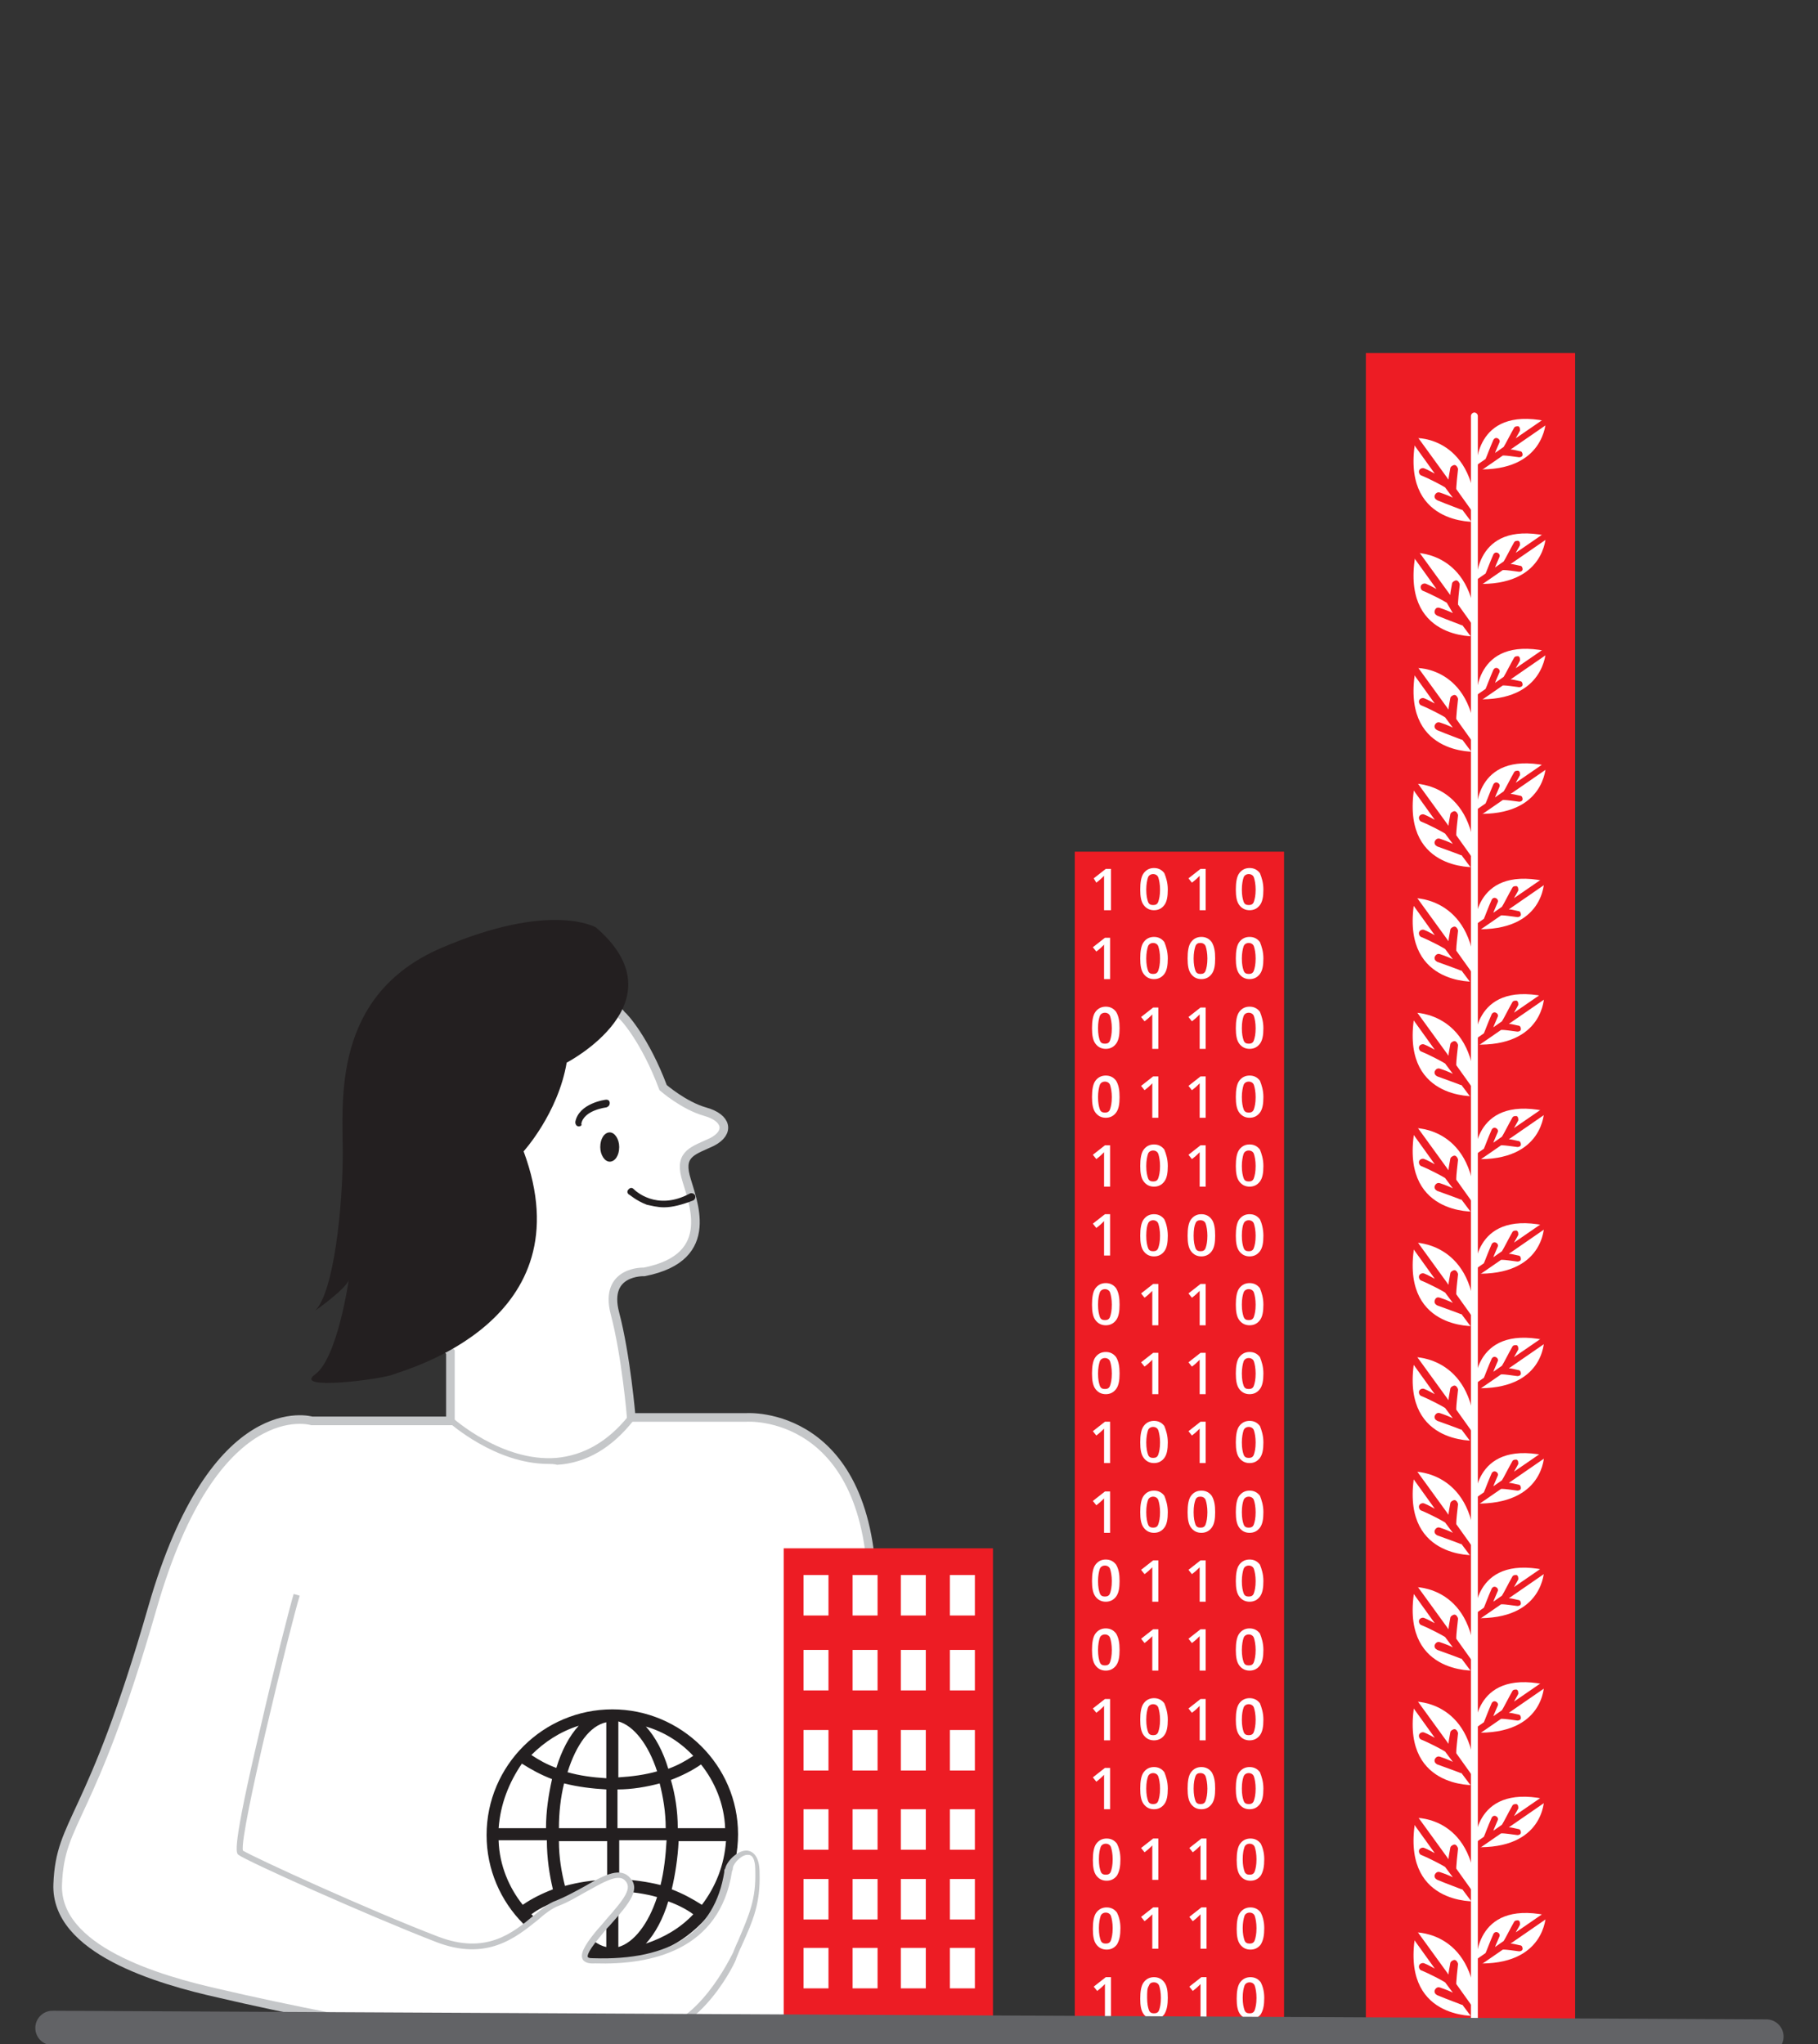 <?xml version="1.0" encoding="utf-8"?>
<!-- Generator: Adobe Illustrator 24.0.3, SVG Export Plug-In . SVG Version: 6.00 Build 0)  -->
<svg version="1.1" id="Layer_1" xmlns="http://www.w3.org/2000/svg" xmlns:xlink="http://www.w3.org/1999/xlink" x="0px" y="0px"
	 viewBox="0 0 211.1 237.4" style="enable-background:new 0 0 211.1 237.4;" xml:space="preserve">
<rect x="0" y="0" width="211.1" height="237.4" fill="#333333" stroke="none"/>
<style type="text/css">
	.st0{fill:#FFFFFF;stroke:#C5C7C9;stroke-linecap:round;stroke-linejoin:round;stroke-miterlimit:10;}
	.st1{fill:#FFFFFF;stroke:#C5C7C9;stroke-width:0.75;stroke-linecap:round;stroke-linejoin:round;stroke-miterlimit:10;}
	.st2{fill:#FFFFFF;stroke:#C5C7C9;stroke-width:0.5;stroke-linecap:round;stroke-linejoin:round;stroke-miterlimit:10;}
	.st3{fill:#FFFFFF;stroke:#C5C7C9;stroke-width:0.25;stroke-miterlimit:10;}
	.st4{fill:#231F20;}
	.st5{fill:#FFFFFF;}
	.st6{fill:#626366;}
	.st7{fill:#FFFFFF;stroke:#C5C7C9;stroke-miterlimit:10;}
	.st8{fill:#C5C7C9;}
	.st9{fill:#ED1C24;}
	.st10{fill:none;stroke:#626366;stroke-width:4;stroke-linecap:round;stroke-miterlimit:10;}
</style>
<g>
	<g>
		<g>
			<path class="st7" d="M101.3,236.1v-50.6c0-21.9-14.6-20.9-14.6-20.9H73.3c0,0-0.6-7.2-1.9-12.1c-1.3-5,3.4-4.8,3.4-4.8
				c8.7-1.7,5.5-8.4,4.8-11.1c-0.7-2.7,1-3,3.1-4c2.1-1.1,1.7-2.8-0.8-3.5c-2.5-0.7-4.9-2.8-4.9-2.8c-2.1-5.6-4.6-8.3-4.8-8.4
				c0,0-11-13.9-19.1,1.3c-8.1,15.2-9.9,28.7-9.9,28.7l9.1,9.1v8H36.2c0,0-11.3-3.4-18.5,21.7c-7.2,25.1-10.7,24.5-11,32.1
				c-0.3,7.6,11.6,11.1,18.8,12.7c7.2,1.7,19.8,4.2,24.1,4.7c4.3,0.5,29.1,0.4,35.9-0.6L101.3,236.1z"/>
		</g>
		<g>
			<path class="st4" d="M69.2,107.7c0,0-5.2-3.1-18,2.4c-12.7,5.5-11.4,17.8-11.4,23.8c0,6.1-1,16.1-3.2,18.3c0,0,3.7-2.6,3.9-3.6
				c0,0-1.3,9.1-3.9,11c-2.7,1.9,7.6,0.6,9.1,0c1.5-0.6,22.4-6.2,15.1-25.9c0,0,4-4.4,5-10.3C65.8,123.4,79.3,116.4,69.2,107.7"/>
		</g>
		<g>
			<rect x="124.8" y="98.9" class="st9" width="24.3" height="137.1"/>
		</g>
		<g>
			<rect x="91" y="179.8" class="st9" width="24.3" height="56.3"/>
		</g>
		<g>
			<path class="st4" d="M67.2,130.8C67.2,130.8,67.2,130.8,67.2,130.8c-0.3,0-0.4-0.3-0.4-0.5c0.4-2.2,3.5-2.6,3.6-2.6
				c0.2,0,0.4,0.1,0.4,0.4c0,0.2-0.1,0.4-0.4,0.5c0,0-2.6,0.3-2.9,1.9C67.6,130.7,67.4,130.8,67.2,130.8z"/>
		</g>
		<g>
			<path class="st4" d="M77.1,140.2c-0.8,0-1.5-0.2-2-0.3c-1.3-0.5-2-1.2-2.1-1.2c-0.2-0.2-0.2-0.4,0-0.6c0.2-0.2,0.4-0.2,0.6,0
				c0.1,0.1,2.6,2.6,6.5,0.5c0.2-0.1,0.5,0,0.6,0.2c0.1,0.2,0,0.5-0.2,0.6C79.2,139.9,78.1,140.2,77.1,140.2z"/>
		</g>
		<g>
			<path class="st4" d="M71.9,133.2c0,1-0.5,1.7-1.1,1.7s-1.1-0.8-1.1-1.7c0-1,0.5-1.7,1.1-1.7S71.9,132.3,71.9,133.2"/>
		</g>
		<g>
			<path class="st8" d="M63.7,170c-6.2,0-11.4-4.7-11.7-4.9l0.5-0.5c0.1,0.1,5.8,5.2,12.1,4.7c3.2-0.3,6-1.9,8.4-4.9l0.6,0.5
				c-2.5,3.2-5.5,5-8.9,5.2C64.3,170,64,170,63.7,170z"/>
		</g>
		<g>
			<path class="st4" d="M71.1,227.7c-8.1,0-14.6-6.6-14.6-14.6c0-8.1,6.6-14.6,14.6-14.6S85.7,205,85.7,213
				C85.7,221.1,79.1,227.7,71.1,227.7z M71.8,219.6v6.5c1.8-0.5,3.5-2.7,4.5-5.8C74.9,219.9,73.4,219.7,71.8,219.6z M65.9,220.3
				c1,3.1,2.6,5.4,4.5,5.8v-6.5C68.8,219.7,67.3,219.9,65.9,220.3z M77.6,220.8c-0.6,2-1.5,3.7-2.6,4.9c2.1-0.7,4-1.8,5.5-3.4
				C79.7,221.7,78.7,221.2,77.6,220.8z M61.7,222.3c1.5,1.5,3.4,2.7,5.5,3.4c-1.1-1.2-2-2.9-2.6-4.9
				C63.5,221.2,62.5,221.7,61.7,222.3z M57.9,213.8c0.1,2.8,1.2,5.4,2.8,7.4c1-0.7,2.2-1.3,3.5-1.8c-0.4-1.7-0.7-3.6-0.7-5.7H57.9z
				 M78,219.4c1.3,0.5,2.4,1.1,3.5,1.8c1.6-2.1,2.6-4.6,2.8-7.4h-5.5C78.7,215.8,78.4,217.7,78,219.4z M64.9,213.8
				c0,1.9,0.3,3.6,0.7,5.2c1.5-0.4,3.2-0.7,4.9-0.7v-4.5H64.9z M71.8,218.2c1.7,0.1,3.3,0.3,4.9,0.7c0.4-1.6,0.6-3.4,0.7-5.2h-5.5
				V218.2z M78.7,212.3h5.5c-0.1-2.8-1.2-5.4-2.8-7.4c-1,0.7-2.2,1.3-3.5,1.8C78.4,208.4,78.7,210.3,78.7,212.3z M71.8,212.3h5.5
				c0-1.9-0.3-3.6-0.7-5.2c-1.5,0.4-3.2,0.7-4.9,0.7V212.3z M64.9,212.3h5.5v-4.5c-1.7-0.1-3.3-0.3-4.9-0.7
				C65.1,208.7,64.9,210.5,64.9,212.3z M57.9,212.3h5.5c0-2,0.3-3.9,0.7-5.7c-1.3-0.5-2.4-1.1-3.5-1.8
				C59.1,207,58.1,209.5,57.9,212.3z M65.9,205.8c1.4,0.4,2.9,0.6,4.5,0.7v-6.5C68.5,200.4,66.9,202.6,65.9,205.8z M71.8,199.9v6.5
				c1.6-0.1,3.1-0.3,4.5-0.7C75.3,202.6,73.6,200.4,71.8,199.9z M61.7,203.8c0.9,0.6,1.8,1.1,2.9,1.5c0.6-2,1.5-3.7,2.6-4.9
				C65,201.1,63.2,202.3,61.7,203.8z M75,200.5c1.1,1.2,2,2.9,2.6,4.9c1.1-0.4,2-0.9,2.9-1.5C79,202.3,77.1,201.1,75,200.5z"/>
		</g>
		<g>
			<rect x="93.3" y="210.1" class="st5" width="2.9" height="4.7"/>
		</g>
		<g>
			<rect x="99" y="210.1" class="st5" width="2.9" height="4.7"/>
		</g>
		<g>
			<rect x="110.3" y="210.1" class="st5" width="2.9" height="4.7"/>
		</g>
		<g>
			<rect x="93.3" y="218.2" class="st5" width="2.9" height="4.7"/>
		</g>
		<g>
			<rect x="99" y="218.2" class="st5" width="2.9" height="4.7"/>
		</g>
		<g>
			<rect x="110.3" y="218.2" class="st5" width="2.9" height="4.7"/>
		</g>
		<g>
			<rect x="93.3" y="226.2" class="st5" width="2.9" height="4.7"/>
		</g>
		<g>
			<rect x="99" y="226.2" class="st5" width="2.9" height="4.7"/>
		</g>
		<g>
			<rect x="104.6" y="210.1" class="st5" width="2.9" height="4.7"/>
		</g>
		<g>
			<rect x="104.6" y="218.2" class="st5" width="2.9" height="4.7"/>
		</g>
		<g>
			<rect x="104.6" y="226.2" class="st5" width="2.9" height="4.7"/>
		</g>
		<g>
			<rect x="110.3" y="226.2" class="st5" width="2.9" height="4.7"/>
		</g>
		<g>
			<rect x="93.3" y="200.9" class="st5" width="2.9" height="4.7"/>
		</g>
		<g>
			<rect x="99" y="200.9" class="st5" width="2.9" height="4.7"/>
		</g>
		<g>
			<rect x="110.3" y="200.9" class="st5" width="2.9" height="4.7"/>
		</g>
		<g>
			<rect x="104.6" y="200.9" class="st5" width="2.9" height="4.7"/>
		</g>
		<g>
			<rect x="93.3" y="191.6" class="st5" width="2.9" height="4.7"/>
		</g>
		<g>
			<rect x="99" y="191.6" class="st5" width="2.9" height="4.7"/>
		</g>
		<g>
			<rect x="110.3" y="191.6" class="st5" width="2.9" height="4.7"/>
		</g>
		<g>
			<rect x="104.6" y="191.6" class="st5" width="2.9" height="4.7"/>
		</g>
		<g>
			<rect x="93.3" y="182.9" class="st5" width="2.9" height="4.7"/>
		</g>
		<g>
			<rect x="99" y="182.9" class="st5" width="2.9" height="4.7"/>
		</g>
		<g>
			<rect x="110.3" y="182.9" class="st5" width="2.9" height="4.7"/>
		</g>
		<g>
			<rect x="104.6" y="182.9" class="st5" width="2.9" height="4.7"/>
		</g>
		<g>
			<path class="st5" d="M129,105.7h-0.8v-3.1c0-0.4,0-0.7,0-0.9c-0.1,0.1-0.1,0.1-0.2,0.2c-0.1,0.1-0.3,0.3-0.7,0.6L127,102l1.4-1.1
				h0.6V105.7z"/>
			<path class="st5" d="M135.6,103.3c0,0.8-0.1,1.4-0.4,1.8c-0.3,0.4-0.7,0.6-1.2,0.6c-0.5,0-0.9-0.2-1.2-0.6
				c-0.3-0.4-0.4-1-0.4-1.8c0-0.8,0.1-1.5,0.4-1.9c0.3-0.4,0.7-0.6,1.2-0.6c0.5,0,0.9,0.2,1.2,0.6
				C135.4,101.9,135.6,102.5,135.6,103.3z M133.1,103.3c0,0.7,0.1,1.1,0.2,1.4c0.1,0.3,0.3,0.4,0.6,0.4s0.5-0.1,0.6-0.4
				c0.1-0.3,0.2-0.7,0.2-1.4c0-0.6-0.1-1.1-0.2-1.4c-0.1-0.3-0.4-0.4-0.6-0.4s-0.5,0.1-0.6,0.4C133.2,102.2,133.1,102.7,133.1,103.3
				z"/>
			<path class="st5" d="M140.1,105.7h-0.8v-3.1c0-0.4,0-0.7,0-0.9c-0.1,0.1-0.1,0.1-0.2,0.2c-0.1,0.1-0.3,0.3-0.7,0.6l-0.4-0.5
				l1.4-1.1h0.6V105.7z"/>
			<path class="st5" d="M146.7,103.3c0,0.8-0.1,1.4-0.4,1.8c-0.3,0.4-0.7,0.6-1.2,0.6c-0.5,0-0.9-0.2-1.2-0.6
				c-0.3-0.4-0.4-1-0.4-1.8c0-0.8,0.1-1.5,0.4-1.9c0.3-0.4,0.7-0.6,1.2-0.6c0.5,0,0.9,0.2,1.2,0.6
				C146.5,101.9,146.7,102.5,146.7,103.3z M144.2,103.3c0,0.7,0.1,1.1,0.2,1.4c0.1,0.3,0.3,0.4,0.6,0.4s0.5-0.1,0.6-0.4
				c0.1-0.3,0.2-0.7,0.2-1.4c0-0.6-0.1-1.1-0.2-1.4c-0.1-0.3-0.4-0.4-0.6-0.4s-0.5,0.1-0.6,0.4C144.3,102.2,144.2,102.7,144.2,103.3
				z"/>
		</g>
		<g>
			<path class="st5" d="M129,113.7h-0.8v-3.1c0-0.4,0-0.7,0-0.9c-0.1,0.1-0.1,0.1-0.2,0.2c-0.1,0.1-0.3,0.3-0.7,0.6l-0.4-0.5
				l1.4-1.1h0.6V113.7z"/>
			<path class="st5" d="M135.6,111.3c0,0.8-0.1,1.4-0.4,1.8c-0.3,0.4-0.7,0.6-1.2,0.6c-0.5,0-0.9-0.2-1.2-0.6
				c-0.3-0.4-0.4-1-0.4-1.8c0-0.8,0.1-1.5,0.4-1.9c0.3-0.4,0.7-0.6,1.2-0.6c0.5,0,0.9,0.2,1.2,0.6
				C135.4,109.9,135.6,110.5,135.6,111.3z M133.1,111.3c0,0.7,0.1,1.1,0.2,1.4c0.1,0.3,0.3,0.4,0.6,0.4s0.5-0.1,0.6-0.4
				c0.1-0.3,0.2-0.7,0.2-1.4c0-0.6-0.1-1.1-0.2-1.4c-0.1-0.3-0.4-0.4-0.6-0.4s-0.5,0.1-0.6,0.4C133.2,110.2,133.1,110.7,133.1,111.3
				z"/>
			<path class="st5" d="M141.1,111.3c0,0.8-0.1,1.4-0.4,1.8c-0.3,0.4-0.7,0.6-1.2,0.6c-0.5,0-0.9-0.2-1.2-0.6
				c-0.3-0.4-0.4-1-0.4-1.8c0-0.8,0.1-1.5,0.4-1.9c0.3-0.4,0.7-0.6,1.2-0.6c0.5,0,0.9,0.2,1.2,0.6
				C141,109.9,141.1,110.5,141.1,111.3z M138.6,111.3c0,0.7,0.1,1.1,0.2,1.4c0.1,0.3,0.3,0.4,0.6,0.4c0.3,0,0.5-0.1,0.6-0.4
				c0.1-0.3,0.2-0.7,0.2-1.4c0-0.6-0.1-1.1-0.2-1.4c-0.1-0.3-0.4-0.4-0.6-0.4c-0.3,0-0.5,0.1-0.6,0.4
				C138.7,110.2,138.6,110.7,138.6,111.3z"/>
			<path class="st5" d="M146.7,111.3c0,0.8-0.1,1.4-0.4,1.8c-0.3,0.4-0.7,0.6-1.2,0.6c-0.5,0-0.9-0.2-1.2-0.6
				c-0.3-0.4-0.4-1-0.4-1.8c0-0.8,0.1-1.5,0.4-1.9c0.3-0.4,0.7-0.6,1.2-0.6c0.5,0,0.9,0.2,1.2,0.6
				C146.5,109.9,146.7,110.5,146.7,111.3z M144.2,111.3c0,0.7,0.1,1.1,0.2,1.4c0.1,0.3,0.3,0.4,0.6,0.4s0.5-0.1,0.6-0.4
				c0.1-0.3,0.2-0.7,0.2-1.4c0-0.6-0.1-1.1-0.2-1.4c-0.1-0.3-0.4-0.4-0.6-0.4s-0.5,0.1-0.6,0.4C144.3,110.2,144.2,110.7,144.2,111.3
				z"/>
		</g>
		<g>
			<path class="st5" d="M130,119.4c0,0.8-0.1,1.4-0.4,1.8c-0.3,0.4-0.7,0.6-1.2,0.6c-0.5,0-0.9-0.2-1.2-0.6c-0.3-0.4-0.4-1-0.4-1.8
				c0-0.8,0.1-1.5,0.4-1.9c0.3-0.4,0.7-0.6,1.2-0.6c0.5,0,0.9,0.2,1.2,0.6C129.9,118,130,118.6,130,119.4z M127.5,119.4
				c0,0.7,0.1,1.1,0.2,1.4c0.1,0.3,0.3,0.4,0.6,0.4s0.5-0.1,0.6-0.4c0.1-0.3,0.2-0.7,0.2-1.4c0-0.6-0.1-1.1-0.2-1.4
				c-0.1-0.3-0.4-0.4-0.6-0.4s-0.5,0.1-0.6,0.4C127.6,118.3,127.5,118.7,127.5,119.4z"/>
			<path class="st5" d="M134.6,121.8h-0.8v-3.1c0-0.4,0-0.7,0-0.9c-0.1,0.1-0.1,0.1-0.2,0.2c-0.1,0.1-0.3,0.3-0.7,0.6l-0.4-0.5
				l1.4-1.1h0.6V121.8z"/>
			<path class="st5" d="M140.1,121.8h-0.8v-3.1c0-0.4,0-0.7,0-0.9c-0.1,0.1-0.1,0.1-0.2,0.2c-0.1,0.1-0.3,0.3-0.7,0.6l-0.4-0.5
				l1.4-1.1h0.6V121.8z"/>
			<path class="st5" d="M146.7,119.4c0,0.8-0.1,1.4-0.4,1.8c-0.3,0.4-0.7,0.6-1.2,0.6c-0.5,0-0.9-0.2-1.2-0.6
				c-0.3-0.4-0.4-1-0.4-1.8c0-0.8,0.1-1.5,0.4-1.9c0.3-0.4,0.7-0.6,1.2-0.6c0.5,0,0.9,0.2,1.2,0.6
				C146.5,118,146.7,118.6,146.7,119.4z M144.2,119.4c0,0.7,0.1,1.1,0.2,1.4c0.1,0.3,0.3,0.4,0.6,0.4s0.5-0.1,0.6-0.4
				c0.1-0.3,0.2-0.7,0.2-1.4c0-0.6-0.1-1.1-0.2-1.4c-0.1-0.3-0.4-0.4-0.6-0.4s-0.5,0.1-0.6,0.4C144.3,118.3,144.2,118.7,144.2,119.4
				z"/>
		</g>
		<g>
			<path class="st5" d="M130,127.4c0,0.8-0.1,1.4-0.4,1.8c-0.3,0.4-0.7,0.6-1.2,0.6c-0.5,0-0.9-0.2-1.2-0.6c-0.3-0.4-0.4-1-0.4-1.8
				c0-0.8,0.1-1.5,0.4-1.9c0.3-0.4,0.7-0.6,1.2-0.6c0.5,0,0.9,0.2,1.2,0.6C129.9,126,130,126.6,130,127.4z M127.5,127.4
				c0,0.7,0.1,1.1,0.2,1.4c0.1,0.3,0.3,0.4,0.6,0.4s0.5-0.1,0.6-0.4c0.1-0.3,0.2-0.7,0.2-1.4c0-0.6-0.1-1.1-0.2-1.4
				c-0.1-0.3-0.4-0.4-0.6-0.4s-0.5,0.1-0.6,0.4C127.6,126.3,127.5,126.8,127.5,127.4z"/>
			<path class="st5" d="M134.6,129.8h-0.8v-3.1c0-0.4,0-0.7,0-0.9c-0.1,0.1-0.1,0.1-0.2,0.2c-0.1,0.1-0.3,0.3-0.7,0.6l-0.4-0.5
				l1.4-1.1h0.6V129.8z"/>
			<path class="st5" d="M140.1,129.8h-0.8v-3.1c0-0.4,0-0.7,0-0.9c-0.1,0.1-0.1,0.1-0.2,0.2c-0.1,0.1-0.3,0.3-0.7,0.6l-0.4-0.5
				l1.4-1.1h0.6V129.8z"/>
			<path class="st5" d="M146.7,127.4c0,0.8-0.1,1.4-0.4,1.8c-0.3,0.4-0.7,0.6-1.2,0.6c-0.5,0-0.9-0.2-1.2-0.6
				c-0.3-0.4-0.4-1-0.4-1.8c0-0.8,0.1-1.5,0.4-1.9c0.3-0.4,0.7-0.6,1.2-0.6c0.5,0,0.9,0.2,1.2,0.6
				C146.5,126,146.7,126.6,146.7,127.4z M144.2,127.4c0,0.7,0.1,1.1,0.2,1.4c0.1,0.3,0.3,0.4,0.6,0.4s0.5-0.1,0.6-0.4
				c0.1-0.3,0.2-0.7,0.2-1.4c0-0.6-0.1-1.1-0.2-1.4c-0.1-0.3-0.4-0.4-0.6-0.4s-0.5,0.1-0.6,0.4C144.3,126.3,144.2,126.8,144.2,127.4
				z"/>
		</g>
		<g>
			<path class="st5" d="M129,137.8h-0.8v-3.1c0-0.4,0-0.7,0-0.9c-0.1,0.1-0.1,0.1-0.2,0.2c-0.1,0.1-0.3,0.3-0.7,0.6l-0.4-0.5
				l1.4-1.1h0.6V137.8z"/>
			<path class="st5" d="M135.6,135.4c0,0.8-0.1,1.4-0.4,1.8c-0.3,0.4-0.7,0.6-1.2,0.6c-0.5,0-0.9-0.2-1.2-0.6
				c-0.3-0.4-0.4-1-0.4-1.8c0-0.8,0.1-1.5,0.4-1.9c0.3-0.4,0.7-0.6,1.2-0.6c0.5,0,0.9,0.2,1.2,0.6
				C135.4,134,135.6,134.6,135.6,135.4z M133.1,135.4c0,0.7,0.1,1.1,0.2,1.4c0.1,0.3,0.3,0.4,0.6,0.4s0.5-0.1,0.6-0.4
				c0.1-0.3,0.2-0.7,0.2-1.4c0-0.6-0.1-1.1-0.2-1.4c-0.1-0.3-0.4-0.4-0.6-0.4s-0.5,0.1-0.6,0.4C133.2,134.3,133.1,134.8,133.1,135.4
				z"/>
			<path class="st5" d="M140.1,137.8h-0.8v-3.1c0-0.4,0-0.7,0-0.9c-0.1,0.1-0.1,0.1-0.2,0.2c-0.1,0.1-0.3,0.3-0.7,0.6l-0.4-0.5
				l1.4-1.1h0.6V137.8z"/>
			<path class="st5" d="M146.7,135.4c0,0.8-0.1,1.4-0.4,1.8c-0.3,0.4-0.7,0.6-1.2,0.6c-0.5,0-0.9-0.2-1.2-0.6
				c-0.3-0.4-0.4-1-0.4-1.8c0-0.8,0.1-1.5,0.4-1.9c0.3-0.4,0.7-0.6,1.2-0.6c0.5,0,0.9,0.2,1.2,0.6
				C146.5,134,146.7,134.6,146.7,135.4z M144.2,135.4c0,0.7,0.1,1.1,0.2,1.4c0.1,0.3,0.3,0.4,0.6,0.4s0.5-0.1,0.6-0.4
				c0.1-0.3,0.2-0.7,0.2-1.4c0-0.6-0.1-1.1-0.2-1.4c-0.1-0.3-0.4-0.4-0.6-0.4s-0.5,0.1-0.6,0.4C144.3,134.3,144.2,134.8,144.2,135.4
				z"/>
		</g>
		<g>
			<path class="st5" d="M129,145.8h-0.8v-3.1c0-0.4,0-0.7,0-0.9c-0.1,0.1-0.1,0.1-0.2,0.2c-0.1,0.1-0.3,0.3-0.7,0.6l-0.4-0.5
				l1.4-1.1h0.6V145.8z"/>
			<path class="st5" d="M135.6,143.5c0,0.8-0.1,1.4-0.4,1.8c-0.3,0.4-0.7,0.6-1.2,0.6c-0.5,0-0.9-0.2-1.2-0.6
				c-0.3-0.4-0.4-1-0.4-1.8c0-0.8,0.1-1.5,0.4-1.9c0.3-0.4,0.7-0.6,1.2-0.6c0.5,0,0.9,0.2,1.2,0.6
				C135.4,142,135.6,142.7,135.6,143.5z M133.1,143.5c0,0.7,0.1,1.1,0.2,1.4c0.1,0.3,0.3,0.4,0.6,0.4s0.5-0.1,0.6-0.4
				c0.1-0.3,0.2-0.7,0.2-1.4c0-0.6-0.1-1.1-0.2-1.4c-0.1-0.3-0.4-0.4-0.6-0.4s-0.5,0.1-0.6,0.4C133.2,142.3,133.1,142.8,133.1,143.5
				z"/>
			<path class="st5" d="M141.1,143.5c0,0.8-0.1,1.4-0.4,1.8c-0.3,0.4-0.7,0.6-1.2,0.6c-0.5,0-0.9-0.2-1.2-0.6
				c-0.3-0.4-0.4-1-0.4-1.8c0-0.8,0.1-1.5,0.4-1.9c0.3-0.4,0.7-0.6,1.2-0.6c0.5,0,0.9,0.2,1.2,0.6C141,142,141.1,142.7,141.1,143.5z
				 M138.6,143.5c0,0.7,0.1,1.1,0.2,1.4c0.1,0.3,0.3,0.4,0.6,0.4c0.3,0,0.5-0.1,0.6-0.4c0.1-0.3,0.2-0.7,0.2-1.4
				c0-0.6-0.1-1.1-0.2-1.4s-0.4-0.4-0.6-0.4c-0.3,0-0.5,0.1-0.6,0.4C138.7,142.3,138.6,142.8,138.6,143.5z"/>
			<path class="st5" d="M146.7,143.5c0,0.8-0.1,1.4-0.4,1.8c-0.3,0.4-0.7,0.6-1.2,0.6c-0.5,0-0.9-0.2-1.2-0.6
				c-0.3-0.4-0.4-1-0.4-1.8c0-0.8,0.1-1.5,0.4-1.9c0.3-0.4,0.7-0.6,1.2-0.6c0.5,0,0.9,0.2,1.2,0.6
				C146.5,142,146.7,142.7,146.7,143.5z M144.2,143.5c0,0.7,0.1,1.1,0.2,1.4c0.1,0.3,0.3,0.4,0.6,0.4s0.5-0.1,0.6-0.4
				c0.1-0.3,0.2-0.7,0.2-1.4c0-0.6-0.1-1.1-0.2-1.4c-0.1-0.3-0.4-0.4-0.6-0.4s-0.5,0.1-0.6,0.4C144.3,142.3,144.2,142.8,144.2,143.5
				z"/>
		</g>
		<g>
			<path class="st5" d="M130,151.5c0,0.8-0.1,1.4-0.4,1.8c-0.3,0.4-0.7,0.6-1.2,0.6c-0.5,0-0.9-0.2-1.2-0.6c-0.3-0.4-0.4-1-0.4-1.8
				c0-0.8,0.1-1.5,0.4-1.9c0.3-0.4,0.7-0.6,1.2-0.6c0.5,0,0.9,0.2,1.2,0.6C129.9,150.1,130,150.7,130,151.5z M127.5,151.5
				c0,0.7,0.1,1.1,0.2,1.4c0.1,0.3,0.3,0.4,0.6,0.4s0.5-0.1,0.6-0.4c0.1-0.3,0.2-0.7,0.2-1.4c0-0.6-0.1-1.1-0.2-1.4
				c-0.1-0.3-0.4-0.4-0.6-0.4s-0.5,0.1-0.6,0.4C127.6,150.4,127.5,150.8,127.5,151.5z"/>
			<path class="st5" d="M134.6,153.9h-0.8v-3.1c0-0.4,0-0.7,0-0.9c-0.1,0.1-0.1,0.1-0.2,0.2c-0.1,0.1-0.3,0.3-0.7,0.6l-0.4-0.5
				l1.4-1.1h0.6V153.9z"/>
			<path class="st5" d="M140.1,153.9h-0.8v-3.1c0-0.4,0-0.7,0-0.9c-0.1,0.1-0.1,0.1-0.2,0.2c-0.1,0.1-0.3,0.3-0.7,0.6l-0.4-0.5
				l1.4-1.1h0.6V153.9z"/>
			<path class="st5" d="M146.7,151.5c0,0.8-0.1,1.4-0.4,1.8c-0.3,0.4-0.7,0.6-1.2,0.6c-0.5,0-0.9-0.2-1.2-0.6
				c-0.3-0.4-0.4-1-0.4-1.8c0-0.8,0.1-1.5,0.4-1.9c0.3-0.4,0.7-0.6,1.2-0.6c0.5,0,0.9,0.2,1.2,0.6
				C146.5,150.1,146.7,150.7,146.7,151.5z M144.2,151.5c0,0.7,0.1,1.1,0.2,1.4c0.1,0.3,0.3,0.4,0.6,0.4s0.5-0.1,0.6-0.4
				c0.1-0.3,0.2-0.7,0.2-1.4c0-0.6-0.1-1.1-0.2-1.4c-0.1-0.3-0.4-0.4-0.6-0.4s-0.5,0.1-0.6,0.4C144.3,150.4,144.2,150.8,144.2,151.5
				z"/>
		</g>
		<g>
			<path class="st5" d="M130,159.5c0,0.8-0.1,1.4-0.4,1.8c-0.3,0.4-0.7,0.6-1.2,0.6c-0.5,0-0.9-0.2-1.2-0.6c-0.3-0.4-0.4-1-0.4-1.8
				c0-0.8,0.1-1.5,0.4-1.9c0.3-0.4,0.7-0.6,1.2-0.6c0.5,0,0.9,0.2,1.2,0.6C129.9,158.1,130,158.7,130,159.5z M127.5,159.5
				c0,0.7,0.1,1.1,0.2,1.4c0.1,0.3,0.3,0.4,0.6,0.4s0.5-0.1,0.6-0.4c0.1-0.3,0.2-0.7,0.2-1.4c0-0.6-0.1-1.1-0.2-1.4
				c-0.1-0.3-0.4-0.4-0.6-0.4s-0.5,0.1-0.6,0.4C127.6,158.4,127.5,158.9,127.5,159.5z"/>
			<path class="st5" d="M134.6,161.9h-0.8v-3.1c0-0.4,0-0.7,0-0.9c-0.1,0.1-0.1,0.1-0.2,0.2c-0.1,0.1-0.3,0.3-0.7,0.6l-0.4-0.5
				l1.4-1.1h0.6V161.9z"/>
			<path class="st5" d="M140.1,161.9h-0.8v-3.1c0-0.4,0-0.7,0-0.9c-0.1,0.1-0.1,0.1-0.2,0.2c-0.1,0.1-0.3,0.3-0.7,0.6l-0.4-0.5
				l1.4-1.1h0.6V161.9z"/>
			<path class="st5" d="M146.7,159.5c0,0.8-0.1,1.4-0.4,1.8c-0.3,0.4-0.7,0.6-1.2,0.6c-0.5,0-0.9-0.2-1.2-0.6
				c-0.3-0.4-0.4-1-0.4-1.8c0-0.8,0.1-1.5,0.4-1.9c0.3-0.4,0.7-0.6,1.2-0.6c0.5,0,0.9,0.2,1.2,0.6
				C146.5,158.1,146.7,158.7,146.7,159.5z M144.2,159.5c0,0.7,0.1,1.1,0.2,1.4c0.1,0.3,0.3,0.4,0.6,0.4s0.5-0.1,0.6-0.4
				c0.1-0.3,0.2-0.7,0.2-1.4c0-0.6-0.1-1.1-0.2-1.4c-0.1-0.3-0.4-0.4-0.6-0.4s-0.5,0.1-0.6,0.4C144.3,158.4,144.2,158.9,144.2,159.5
				z"/>
		</g>
		<g>
			<path class="st5" d="M129,169.9h-0.8v-3.1c0-0.4,0-0.7,0-0.9c-0.1,0.1-0.1,0.1-0.2,0.2c-0.1,0.1-0.3,0.3-0.7,0.6l-0.4-0.5
				l1.4-1.1h0.6V169.9z"/>
			<path class="st5" d="M135.6,167.5c0,0.8-0.1,1.4-0.4,1.8c-0.3,0.4-0.7,0.6-1.2,0.6c-0.5,0-0.9-0.2-1.2-0.6
				c-0.3-0.4-0.4-1-0.4-1.8c0-0.8,0.1-1.5,0.4-1.9c0.3-0.4,0.7-0.6,1.2-0.6c0.5,0,0.9,0.2,1.2,0.6
				C135.4,166.1,135.6,166.7,135.6,167.5z M133.1,167.5c0,0.7,0.1,1.1,0.2,1.4c0.1,0.3,0.3,0.4,0.6,0.4s0.5-0.1,0.6-0.4
				c0.1-0.3,0.2-0.7,0.2-1.4c0-0.6-0.1-1.1-0.2-1.4c-0.1-0.3-0.4-0.4-0.6-0.4s-0.5,0.1-0.6,0.4C133.2,166.4,133.1,166.9,133.1,167.5
				z"/>
			<path class="st5" d="M140.1,169.9h-0.8v-3.1c0-0.4,0-0.7,0-0.9c-0.1,0.1-0.1,0.1-0.2,0.2c-0.1,0.1-0.3,0.3-0.7,0.6l-0.4-0.5
				l1.4-1.1h0.6V169.9z"/>
			<path class="st5" d="M146.7,167.5c0,0.8-0.1,1.4-0.4,1.8c-0.3,0.4-0.7,0.6-1.2,0.6c-0.5,0-0.9-0.2-1.2-0.6
				c-0.3-0.4-0.4-1-0.4-1.8c0-0.8,0.1-1.5,0.4-1.9c0.3-0.4,0.7-0.6,1.2-0.6c0.5,0,0.9,0.2,1.2,0.6
				C146.5,166.1,146.7,166.7,146.7,167.5z M144.2,167.5c0,0.7,0.1,1.1,0.2,1.4c0.1,0.3,0.3,0.4,0.6,0.4s0.5-0.1,0.6-0.4
				c0.1-0.3,0.2-0.7,0.2-1.4c0-0.6-0.1-1.1-0.2-1.4c-0.1-0.3-0.4-0.4-0.6-0.4s-0.5,0.1-0.6,0.4C144.3,166.4,144.2,166.9,144.2,167.5
				z"/>
		</g>
		<g>
			<path class="st5" d="M129,178h-0.8v-3.1c0-0.4,0-0.7,0-0.9c-0.1,0.1-0.1,0.1-0.2,0.2c-0.1,0.1-0.3,0.3-0.7,0.6l-0.4-0.5l1.4-1.1
				h0.6V178z"/>
			<path class="st5" d="M135.6,175.6c0,0.8-0.1,1.4-0.4,1.8c-0.3,0.4-0.7,0.6-1.2,0.6c-0.5,0-0.9-0.2-1.2-0.6
				c-0.3-0.4-0.4-1-0.4-1.8c0-0.8,0.1-1.5,0.4-1.9c0.3-0.4,0.7-0.6,1.2-0.6c0.5,0,0.9,0.2,1.2,0.6
				C135.4,174.2,135.6,174.8,135.6,175.6z M133.1,175.6c0,0.7,0.1,1.1,0.2,1.4c0.1,0.3,0.3,0.4,0.6,0.4s0.5-0.1,0.6-0.4
				c0.1-0.3,0.2-0.7,0.2-1.4c0-0.6-0.1-1.1-0.2-1.4c-0.1-0.3-0.4-0.4-0.6-0.4s-0.5,0.1-0.6,0.4C133.2,174.5,133.1,174.9,133.1,175.6
				z"/>
			<path class="st5" d="M141.1,175.6c0,0.8-0.1,1.4-0.4,1.8c-0.3,0.4-0.7,0.6-1.2,0.6c-0.5,0-0.9-0.2-1.2-0.6
				c-0.3-0.4-0.4-1-0.4-1.8c0-0.8,0.1-1.5,0.4-1.9c0.3-0.4,0.7-0.6,1.2-0.6c0.5,0,0.9,0.2,1.2,0.6
				C141,174.2,141.1,174.8,141.1,175.6z M138.6,175.6c0,0.7,0.1,1.1,0.2,1.4c0.1,0.3,0.3,0.4,0.6,0.4c0.3,0,0.5-0.1,0.6-0.4
				c0.1-0.3,0.2-0.7,0.2-1.4c0-0.6-0.1-1.1-0.2-1.4s-0.4-0.4-0.6-0.4c-0.3,0-0.5,0.1-0.6,0.4C138.7,174.5,138.6,174.9,138.6,175.6z"
				/>
			<path class="st5" d="M146.7,175.6c0,0.8-0.1,1.4-0.4,1.8c-0.3,0.4-0.7,0.6-1.2,0.6c-0.5,0-0.9-0.2-1.2-0.6
				c-0.3-0.4-0.4-1-0.4-1.8c0-0.8,0.1-1.5,0.4-1.9c0.3-0.4,0.7-0.6,1.2-0.6c0.5,0,0.9,0.2,1.2,0.6
				C146.5,174.2,146.7,174.8,146.7,175.6z M144.2,175.6c0,0.7,0.1,1.1,0.2,1.4c0.1,0.3,0.3,0.4,0.6,0.4s0.5-0.1,0.6-0.4
				c0.1-0.3,0.2-0.7,0.2-1.4c0-0.6-0.1-1.1-0.2-1.4c-0.1-0.3-0.4-0.4-0.6-0.4s-0.5,0.1-0.6,0.4C144.3,174.5,144.2,174.9,144.2,175.6
				z"/>
		</g>
		<g>
			<path class="st5" d="M130,183.6c0,0.8-0.1,1.4-0.4,1.8c-0.3,0.4-0.7,0.6-1.2,0.6c-0.5,0-0.9-0.2-1.2-0.6c-0.3-0.4-0.4-1-0.4-1.8
				c0-0.8,0.1-1.5,0.4-1.9c0.3-0.4,0.7-0.6,1.2-0.6c0.5,0,0.9,0.2,1.2,0.6C129.9,182.2,130,182.8,130,183.6z M127.5,183.6
				c0,0.7,0.1,1.1,0.2,1.4c0.1,0.3,0.3,0.4,0.6,0.4s0.5-0.1,0.6-0.4c0.1-0.3,0.2-0.7,0.2-1.4c0-0.6-0.1-1.1-0.2-1.4
				c-0.1-0.3-0.4-0.4-0.6-0.4s-0.5,0.1-0.6,0.4C127.6,182.5,127.5,183,127.5,183.6z"/>
			<path class="st5" d="M134.6,186h-0.8v-3.1c0-0.4,0-0.7,0-0.9c-0.1,0.1-0.1,0.1-0.2,0.2c-0.1,0.1-0.3,0.3-0.7,0.6l-0.4-0.5
				l1.4-1.1h0.6V186z"/>
			<path class="st5" d="M140.1,186h-0.8v-3.1c0-0.4,0-0.7,0-0.9c-0.1,0.1-0.1,0.1-0.2,0.2c-0.1,0.1-0.3,0.3-0.7,0.6l-0.4-0.5
				l1.4-1.1h0.6V186z"/>
			<path class="st5" d="M146.7,183.6c0,0.8-0.1,1.4-0.4,1.8c-0.3,0.4-0.7,0.6-1.2,0.6c-0.5,0-0.9-0.2-1.2-0.6
				c-0.3-0.4-0.4-1-0.4-1.8c0-0.8,0.1-1.5,0.4-1.9c0.3-0.4,0.7-0.6,1.2-0.6c0.5,0,0.9,0.2,1.2,0.6
				C146.5,182.2,146.7,182.8,146.7,183.6z M144.2,183.6c0,0.7,0.1,1.1,0.2,1.4c0.1,0.3,0.3,0.4,0.6,0.4s0.5-0.1,0.6-0.4
				c0.1-0.3,0.2-0.7,0.2-1.4c0-0.6-0.1-1.1-0.2-1.4c-0.1-0.3-0.4-0.4-0.6-0.4s-0.5,0.1-0.6,0.4C144.3,182.5,144.2,183,144.2,183.6z"
				/>
		</g>
		<g>
			<path class="st5" d="M130,191.6c0,0.8-0.1,1.4-0.4,1.8c-0.3,0.4-0.7,0.6-1.2,0.6c-0.5,0-0.9-0.2-1.2-0.6c-0.3-0.4-0.4-1-0.4-1.8
				c0-0.8,0.1-1.5,0.4-1.9c0.3-0.4,0.7-0.6,1.2-0.6c0.5,0,0.9,0.2,1.2,0.6C129.9,190.2,130,190.8,130,191.6z M127.5,191.6
				c0,0.7,0.1,1.1,0.2,1.4s0.3,0.4,0.6,0.4s0.5-0.1,0.6-0.4c0.1-0.3,0.2-0.7,0.2-1.4c0-0.6-0.1-1.1-0.2-1.4
				c-0.1-0.3-0.4-0.4-0.6-0.4s-0.5,0.1-0.6,0.4S127.5,191,127.5,191.6z"/>
			<path class="st5" d="M134.6,194h-0.8v-3.1c0-0.4,0-0.7,0-0.9c-0.1,0.1-0.1,0.1-0.2,0.2c-0.1,0.1-0.3,0.3-0.7,0.6l-0.4-0.5
				l1.4-1.1h0.6V194z"/>
			<path class="st5" d="M140.1,194h-0.8v-3.1c0-0.4,0-0.7,0-0.9c-0.1,0.1-0.1,0.1-0.2,0.2c-0.1,0.1-0.3,0.3-0.7,0.6l-0.4-0.5
				l1.4-1.1h0.6V194z"/>
			<path class="st5" d="M146.7,191.6c0,0.8-0.1,1.4-0.4,1.8c-0.3,0.4-0.7,0.6-1.2,0.6c-0.5,0-0.9-0.2-1.2-0.6
				c-0.3-0.4-0.4-1-0.4-1.8c0-0.8,0.1-1.5,0.4-1.9c0.3-0.4,0.7-0.6,1.2-0.6c0.5,0,0.9,0.2,1.2,0.6
				C146.5,190.2,146.7,190.8,146.7,191.6z M144.2,191.6c0,0.7,0.1,1.1,0.2,1.4s0.3,0.4,0.6,0.4s0.5-0.1,0.6-0.4
				c0.1-0.3,0.2-0.7,0.2-1.4c0-0.6-0.1-1.1-0.2-1.4c-0.1-0.3-0.4-0.4-0.6-0.4s-0.5,0.1-0.6,0.4S144.2,191,144.2,191.6z"/>
		</g>
		<g>
			<path class="st5" d="M129,202.1h-0.8V199c0-0.4,0-0.7,0-0.9c-0.1,0.1-0.1,0.1-0.2,0.2c-0.1,0.1-0.3,0.3-0.7,0.6l-0.4-0.5l1.4-1.1
				h0.6V202.1z"/>
			<path class="st5" d="M135.6,199.7c0,0.8-0.1,1.4-0.4,1.8c-0.3,0.4-0.7,0.6-1.2,0.6c-0.5,0-0.9-0.2-1.2-0.6
				c-0.3-0.4-0.4-1-0.4-1.8c0-0.8,0.1-1.5,0.4-1.9c0.3-0.4,0.7-0.6,1.2-0.6c0.5,0,0.9,0.2,1.2,0.6
				C135.4,198.3,135.6,198.9,135.6,199.7z M133.1,199.7c0,0.7,0.1,1.1,0.2,1.4c0.1,0.3,0.3,0.4,0.6,0.4s0.5-0.1,0.6-0.4
				c0.1-0.3,0.2-0.7,0.2-1.4c0-0.6-0.1-1.1-0.2-1.4c-0.1-0.3-0.4-0.4-0.6-0.4s-0.5,0.1-0.6,0.4C133.2,198.6,133.1,199,133.1,199.7z"
				/>
			<path class="st5" d="M140.1,202.1h-0.8V199c0-0.4,0-0.7,0-0.9c-0.1,0.1-0.1,0.1-0.2,0.2c-0.1,0.1-0.3,0.3-0.7,0.6l-0.4-0.5
				l1.4-1.1h0.6V202.1z"/>
			<path class="st5" d="M146.7,199.7c0,0.8-0.1,1.4-0.4,1.8c-0.3,0.4-0.7,0.6-1.2,0.6c-0.5,0-0.9-0.2-1.2-0.6
				c-0.3-0.4-0.4-1-0.4-1.8c0-0.8,0.1-1.5,0.4-1.9c0.3-0.4,0.7-0.6,1.2-0.6c0.5,0,0.9,0.2,1.2,0.6
				C146.5,198.3,146.7,198.9,146.7,199.7z M144.2,199.7c0,0.7,0.1,1.1,0.2,1.4c0.1,0.3,0.3,0.4,0.6,0.4s0.5-0.1,0.6-0.4
				c0.1-0.3,0.2-0.7,0.2-1.4c0-0.6-0.1-1.1-0.2-1.4c-0.1-0.3-0.4-0.4-0.6-0.4s-0.5,0.1-0.6,0.4C144.3,198.6,144.2,199,144.2,199.7z"
				/>
		</g>
		<g>
			<path class="st5" d="M129,210.1h-0.8V207c0-0.4,0-0.7,0-0.9c-0.1,0.1-0.1,0.1-0.2,0.2c-0.1,0.1-0.3,0.3-0.7,0.6l-0.4-0.5l1.4-1.1
				h0.6V210.1z"/>
			<path class="st5" d="M135.6,207.7c0,0.8-0.1,1.4-0.4,1.8c-0.3,0.4-0.7,0.6-1.2,0.6c-0.5,0-0.9-0.2-1.2-0.6
				c-0.3-0.4-0.4-1-0.4-1.8c0-0.8,0.1-1.5,0.4-1.9c0.3-0.4,0.7-0.6,1.2-0.6c0.5,0,0.9,0.2,1.2,0.6
				C135.4,206.3,135.6,206.9,135.6,207.7z M133.1,207.7c0,0.7,0.1,1.1,0.2,1.4s0.3,0.4,0.6,0.4s0.5-0.1,0.6-0.4
				c0.1-0.3,0.2-0.7,0.2-1.4c0-0.6-0.1-1.1-0.2-1.4c-0.1-0.3-0.4-0.4-0.6-0.4s-0.5,0.1-0.6,0.4S133.1,207,133.1,207.7z"/>
			<path class="st5" d="M141.1,207.7c0,0.8-0.1,1.4-0.4,1.8c-0.3,0.4-0.7,0.6-1.2,0.6c-0.5,0-0.9-0.2-1.2-0.6
				c-0.3-0.4-0.4-1-0.4-1.8c0-0.8,0.1-1.5,0.4-1.9c0.3-0.4,0.7-0.6,1.2-0.6c0.5,0,0.9,0.2,1.2,0.6
				C141,206.3,141.1,206.9,141.1,207.7z M138.6,207.7c0,0.7,0.1,1.1,0.2,1.4c0.1,0.3,0.3,0.4,0.6,0.4c0.3,0,0.5-0.1,0.6-0.4
				s0.2-0.7,0.2-1.4c0-0.6-0.1-1.1-0.2-1.4s-0.4-0.4-0.6-0.4c-0.3,0-0.5,0.1-0.6,0.4C138.7,206.6,138.6,207,138.6,207.7z"/>
			<path class="st5" d="M146.7,207.7c0,0.8-0.1,1.4-0.4,1.8c-0.3,0.4-0.7,0.6-1.2,0.6c-0.5,0-0.9-0.2-1.2-0.6
				c-0.3-0.4-0.4-1-0.4-1.8c0-0.8,0.1-1.5,0.4-1.9c0.3-0.4,0.7-0.6,1.2-0.6c0.5,0,0.9,0.2,1.2,0.6
				C146.5,206.3,146.7,206.9,146.7,207.7z M144.2,207.7c0,0.7,0.1,1.1,0.2,1.4s0.3,0.4,0.6,0.4s0.5-0.1,0.6-0.4
				c0.1-0.3,0.2-0.7,0.2-1.4c0-0.6-0.1-1.1-0.2-1.4c-0.1-0.3-0.4-0.4-0.6-0.4s-0.5,0.1-0.6,0.4S144.2,207,144.2,207.7z"/>
		</g>
		<g>
			<path class="st5" d="M130.1,215.9c0,0.8-0.1,1.4-0.4,1.9c-0.3,0.4-0.7,0.6-1.2,0.6c-0.5,0-0.9-0.2-1.2-0.6
				c-0.3-0.4-0.4-1-0.4-1.8c0-0.8,0.1-1.5,0.4-1.9c0.3-0.4,0.7-0.6,1.2-0.6c0.5,0,0.9,0.2,1.2,0.6
				C129.9,214.5,130.1,215.1,130.1,215.9z M127.6,215.9c0,0.7,0.1,1.1,0.2,1.4c0.1,0.3,0.3,0.4,0.6,0.4s0.5-0.1,0.6-0.4
				c0.1-0.3,0.2-0.7,0.2-1.4c0-0.6-0.1-1.1-0.2-1.4c-0.1-0.3-0.4-0.4-0.6-0.4s-0.5,0.1-0.6,0.4C127.7,214.8,127.6,215.2,127.6,215.9
				z"/>
			<path class="st5" d="M134.6,218.3h-0.8v-3.1c0-0.4,0-0.7,0-0.9c-0.1,0.1-0.1,0.1-0.2,0.2c-0.1,0.1-0.3,0.3-0.7,0.6l-0.4-0.5
				l1.4-1.1h0.6V218.3z"/>
			<path class="st5" d="M140.2,218.3h-0.8v-3.1c0-0.4,0-0.7,0-0.9c-0.1,0.1-0.1,0.1-0.2,0.2c-0.1,0.1-0.3,0.3-0.7,0.6l-0.4-0.5
				l1.4-1.1h0.6V218.3z"/>
			<path class="st5" d="M146.8,215.9c0,0.8-0.1,1.4-0.4,1.9c-0.3,0.4-0.7,0.6-1.2,0.6c-0.5,0-0.9-0.2-1.2-0.6
				c-0.3-0.4-0.4-1-0.4-1.8c0-0.8,0.1-1.5,0.4-1.9c0.3-0.4,0.7-0.6,1.2-0.6c0.5,0,0.9,0.2,1.2,0.6
				C146.6,214.5,146.8,215.1,146.8,215.9z M144.3,215.9c0,0.7,0.1,1.1,0.2,1.4c0.1,0.3,0.3,0.4,0.6,0.4s0.5-0.1,0.6-0.4
				c0.1-0.3,0.2-0.7,0.2-1.4c0-0.6-0.1-1.1-0.2-1.4c-0.1-0.3-0.4-0.4-0.6-0.4s-0.5,0.1-0.6,0.4C144.4,214.8,144.3,215.2,144.3,215.9
				z"/>
		</g>
		<g>
			<path class="st5" d="M130.1,223.9c0,0.8-0.1,1.4-0.4,1.9c-0.3,0.4-0.7,0.6-1.2,0.6c-0.5,0-0.9-0.2-1.2-0.6
				c-0.3-0.4-0.4-1-0.4-1.8c0-0.8,0.1-1.5,0.4-1.9c0.3-0.4,0.7-0.6,1.2-0.6c0.5,0,0.9,0.2,1.2,0.6
				C129.9,222.5,130.1,223.1,130.1,223.9z M127.6,223.9c0,0.7,0.1,1.1,0.2,1.4c0.1,0.3,0.3,0.4,0.6,0.4s0.5-0.1,0.6-0.4
				c0.1-0.3,0.2-0.7,0.2-1.4c0-0.6-0.1-1.1-0.2-1.4c-0.1-0.3-0.4-0.4-0.6-0.4s-0.5,0.1-0.6,0.4C127.7,222.8,127.6,223.3,127.6,223.9
				z"/>
			<path class="st5" d="M134.6,226.3h-0.8v-3.1c0-0.4,0-0.7,0-0.9c-0.1,0.1-0.1,0.1-0.2,0.2c-0.1,0.1-0.3,0.3-0.7,0.6l-0.4-0.5
				l1.4-1.1h0.6V226.3z"/>
			<path class="st5" d="M140.2,226.3h-0.8v-3.1c0-0.4,0-0.7,0-0.9c-0.1,0.1-0.1,0.1-0.2,0.2c-0.1,0.1-0.3,0.3-0.7,0.6l-0.4-0.5
				l1.4-1.1h0.6V226.3z"/>
			<path class="st5" d="M146.8,223.9c0,0.8-0.1,1.4-0.4,1.9c-0.3,0.4-0.7,0.6-1.2,0.6c-0.5,0-0.9-0.2-1.2-0.6
				c-0.3-0.4-0.4-1-0.4-1.8c0-0.8,0.1-1.5,0.4-1.9c0.3-0.4,0.7-0.6,1.2-0.6c0.5,0,0.9,0.2,1.2,0.6
				C146.6,222.5,146.8,223.1,146.8,223.9z M144.3,223.9c0,0.7,0.1,1.1,0.2,1.4c0.1,0.3,0.3,0.4,0.6,0.4s0.5-0.1,0.6-0.4
				c0.1-0.3,0.2-0.7,0.2-1.4c0-0.6-0.1-1.1-0.2-1.4c-0.1-0.3-0.4-0.4-0.6-0.4s-0.5,0.1-0.6,0.4C144.4,222.8,144.3,223.3,144.3,223.9
				z"/>
		</g>
		<g>
			<path class="st5" d="M129.1,234.4h-0.8v-3.1c0-0.4,0-0.7,0-0.9c-0.1,0.1-0.1,0.1-0.2,0.2c-0.1,0.1-0.3,0.3-0.7,0.6l-0.4-0.5
				l1.4-1.1h0.6V234.4z"/>
			<path class="st5" d="M135.6,232c0,0.8-0.1,1.4-0.4,1.9c-0.3,0.4-0.7,0.6-1.2,0.6c-0.5,0-0.9-0.2-1.2-0.6c-0.3-0.4-0.4-1-0.4-1.8
				c0-0.8,0.1-1.5,0.4-1.9c0.3-0.4,0.7-0.6,1.2-0.6c0.5,0,0.9,0.2,1.2,0.6C135.5,230.6,135.6,231.2,135.6,232z M133.2,232
				c0,0.7,0.1,1.1,0.2,1.4c0.1,0.3,0.3,0.4,0.6,0.4c0.3,0,0.5-0.1,0.6-0.4c0.1-0.3,0.2-0.7,0.2-1.4c0-0.6-0.1-1.1-0.2-1.4
				c-0.1-0.3-0.4-0.4-0.6-0.4c-0.3,0-0.5,0.1-0.6,0.4C133.2,230.9,133.2,231.3,133.2,232z"/>
			<path class="st5" d="M140.2,234.4h-0.8v-3.1c0-0.4,0-0.7,0-0.9c-0.1,0.1-0.1,0.1-0.2,0.2c-0.1,0.1-0.3,0.3-0.7,0.6l-0.4-0.5
				l1.4-1.1h0.6V234.4z"/>
			<path class="st5" d="M146.8,232c0,0.8-0.1,1.4-0.4,1.9c-0.3,0.4-0.7,0.6-1.2,0.6c-0.5,0-0.9-0.2-1.2-0.6c-0.3-0.4-0.4-1-0.4-1.8
				c0-0.8,0.1-1.5,0.4-1.9c0.3-0.4,0.7-0.6,1.2-0.6c0.5,0,0.9,0.2,1.2,0.6C146.6,230.6,146.8,231.2,146.8,232z M144.3,232
				c0,0.7,0.1,1.1,0.2,1.4c0.1,0.3,0.3,0.4,0.6,0.4s0.5-0.1,0.6-0.4c0.1-0.3,0.2-0.7,0.2-1.4c0-0.6-0.1-1.1-0.2-1.4
				c-0.1-0.3-0.4-0.4-0.6-0.4s-0.5,0.1-0.6,0.4C144.4,230.9,144.3,231.3,144.3,232z"/>
		</g>
		<g>
			<rect x="158.6" y="41" class="st9" width="24.3" height="195.1"/>
		</g>
		<g>
			<path class="st5" d="M171.4,234.1c0,0-8.9,0.5-7-9.7C164.4,224.4,171.5,224.3,171.4,234.1"/>
		</g>
		<g>
			<path class="st9" d="M171.4,234.6c-0.1,0-0.3-0.1-0.4-0.2l-1.2-1.6c0,0,0,0-0.1,0c-0.2-0.1-1.6-0.6-2.8-1.1
				c-0.2-0.1-0.4-0.3-0.3-0.6c0.1-0.2,0.3-0.4,0.6-0.3c0.6,0.2,1.1,0.4,1.5,0.6l-0.9-1.2c-0.3-0.2-1.8-1-2.8-1.4
				c-0.2-0.1-0.3-0.4-0.2-0.6c0.1-0.2,0.4-0.3,0.6-0.2c0.5,0.2,0.8,0.4,1.2,0.6l-2.8-3.9c-0.1-0.2-0.1-0.5,0.1-0.6
				c0.2-0.1,0.5-0.1,0.6,0.1l3.7,5.1c0-0.3,0.1-0.7,0.2-1.3c0-0.2,0.3-0.4,0.5-0.4c0.2,0,0.4,0.3,0.4,0.5c-0.1,0.9-0.2,1.9-0.2,2.1
				c0,0.1,0,0.2,0,0.2l2.5,3.5c0.1,0.2,0.1,0.5-0.1,0.6C171.6,234.5,171.5,234.6,171.4,234.6z"/>
		</g>
		<g>
			<path class="st5" d="M171.4,228c0,0-0.3-7.3,8.1-5.6C179.5,222.5,179.4,228.3,171.4,228"/>
		</g>
		<g>
			<path class="st9" d="M171.4,228.4c-0.1,0-0.2-0.1-0.3-0.2c-0.1-0.2-0.1-0.4,0.1-0.5l1.3-0.9c0,0,0,0,0,0c0.1-0.2,0.5-1.3,0.9-2.2
				c0.1-0.2,0.3-0.3,0.5-0.2c0.2,0.1,0.3,0.3,0.2,0.5c-0.2,0.5-0.4,0.9-0.5,1.2l1-0.7c0.2-0.3,0.8-1.5,1.2-2.2
				c0.1-0.2,0.3-0.2,0.5-0.2c0.2,0.1,0.2,0.3,0.2,0.5c-0.2,0.4-0.4,0.7-0.5,0.9l3.2-2.2c0.2-0.1,0.4-0.1,0.5,0.1
				c0.1,0.2,0.1,0.4-0.1,0.5l-4.2,2.9c0.3,0,0.6,0.1,1.1,0.2c0.2,0,0.3,0.2,0.3,0.4s-0.2,0.3-0.4,0.3c-0.7-0.1-1.5-0.2-1.7-0.2
				c-0.1,0-0.1,0-0.2,0l-2.9,2C171.5,228.4,171.5,228.4,171.4,228.4z"/>
		</g>
		<g>
			<path class="st5" d="M171.4,220.8c0,0-8.9,0.5-7-9.7C164.4,211.1,171.5,210.9,171.4,220.8"/>
		</g>
		<g>
			<path class="st9" d="M171.4,221.2c-0.1,0-0.3-0.1-0.4-0.2l-1.2-1.6c0,0,0,0-0.1,0c-0.2-0.1-1.6-0.6-2.8-1.1
				c-0.2-0.1-0.4-0.3-0.3-0.6c0.1-0.2,0.3-0.4,0.6-0.3c0.6,0.2,1.1,0.4,1.5,0.6l-0.9-1.2c-0.3-0.2-1.8-1-2.8-1.4
				c-0.2-0.1-0.3-0.4-0.2-0.6c0.1-0.2,0.4-0.3,0.6-0.2c0.5,0.2,0.8,0.4,1.2,0.6l-2.8-3.9c-0.1-0.2-0.1-0.5,0.1-0.6
				c0.2-0.1,0.5-0.1,0.6,0.1l3.7,5.1c0-0.3,0.1-0.7,0.2-1.3c0-0.2,0.3-0.4,0.5-0.4c0.2,0,0.4,0.3,0.4,0.5c-0.1,0.9-0.2,1.9-0.2,2.1
				c0,0.1,0,0.2,0,0.2l2.5,3.5c0.1,0.2,0.1,0.5-0.1,0.6C171.6,221.2,171.5,221.2,171.4,221.2z"/>
		</g>
		<g>
			<path class="st5" d="M171.2,214.5c0,0-0.3-7.3,8.1-5.6C179.3,209,179.3,214.8,171.2,214.5"/>
		</g>
		<g>
			<path class="st9" d="M171.2,214.9c-0.1,0-0.2-0.1-0.3-0.2c-0.1-0.2-0.1-0.4,0.1-0.5l1.3-0.9c0,0,0,0,0,0c0.1-0.2,0.5-1.3,0.9-2.2
				c0.1-0.2,0.3-0.3,0.5-0.2c0.2,0.1,0.3,0.3,0.2,0.5c-0.2,0.5-0.4,0.9-0.5,1.2l1-0.7c0.2-0.3,0.8-1.5,1.2-2.2
				c0.1-0.2,0.3-0.2,0.5-0.2c0.2,0.1,0.2,0.3,0.2,0.5c-0.2,0.4-0.4,0.7-0.5,0.9l3.2-2.2c0.2-0.1,0.4-0.1,0.5,0.1
				c0.1,0.2,0.1,0.4-0.1,0.5l-4.2,2.9c0.3,0,0.6,0.1,1.1,0.2c0.2,0,0.3,0.2,0.3,0.4c0,0.2-0.2,0.3-0.4,0.3c-0.7-0.1-1.5-0.2-1.7-0.2
				c-0.1,0-0.1,0-0.2,0l-2.9,2C171.4,214.9,171.3,214.9,171.2,214.9z"/>
		</g>
		<g>
			<path class="st5" d="M171.3,207.3c0,0-8.9,0.5-7-9.7C164.2,197.6,171.4,197.4,171.3,207.3"/>
		</g>
		<g>
			<path class="st9" d="M171.3,207.7c-0.1,0-0.3-0.1-0.4-0.2l-1.2-1.6c0,0,0,0-0.1,0c-0.2-0.1-1.6-0.6-2.7-1
				c-0.2-0.1-0.4-0.3-0.3-0.6c0.1-0.2,0.3-0.4,0.6-0.3c0.6,0.2,1.1,0.4,1.5,0.6l-0.9-1.2c-0.3-0.2-1.8-1-2.8-1.4
				c-0.2-0.1-0.3-0.4-0.2-0.6c0.1-0.2,0.4-0.3,0.6-0.2c0.5,0.2,0.8,0.4,1.2,0.6l-2.8-3.9c-0.1-0.2-0.1-0.5,0.1-0.6
				c0.2-0.1,0.5-0.1,0.6,0.1l3.7,5.1c0-0.3,0.1-0.7,0.2-1.3c0-0.2,0.3-0.4,0.5-0.4c0.2,0,0.4,0.3,0.4,0.5c-0.1,0.9-0.2,1.8-0.2,2.1
				c0,0.1,0,0.2,0,0.2l2.5,3.5c0.1,0.2,0.1,0.5-0.1,0.6C171.4,207.7,171.3,207.7,171.3,207.7z"/>
		</g>
		<g>
			<path class="st5" d="M171.2,201.2c0,0-0.3-7.3,8.1-5.6C179.3,195.7,179.3,201.5,171.2,201.2"/>
		</g>
		<g>
			<path class="st9" d="M171.2,201.6c-0.1,0-0.2-0.1-0.3-0.2c-0.1-0.2-0.1-0.4,0.1-0.5l1.3-0.9c0,0,0,0,0,0c0.1-0.2,0.5-1.3,0.9-2.2
				c0.1-0.2,0.3-0.3,0.5-0.2c0.2,0.1,0.3,0.3,0.2,0.5c-0.2,0.5-0.4,0.9-0.5,1.2l1-0.7c0.2-0.3,0.8-1.5,1.2-2.2
				c0.1-0.2,0.3-0.2,0.5-0.2c0.2,0.1,0.2,0.3,0.2,0.5c-0.2,0.4-0.4,0.7-0.5,0.9l3.2-2.2c0.2-0.1,0.4-0.1,0.5,0.1
				c0.1,0.2,0.1,0.4-0.1,0.5l-4.2,2.9c0.3,0,0.6,0.1,1.1,0.2c0.2,0,0.3,0.2,0.3,0.4c0,0.2-0.2,0.3-0.4,0.3c-0.7-0.1-1.5-0.2-1.7-0.2
				c-0.1,0-0.1,0-0.2,0l-2.9,2C171.4,201.6,171.3,201.6,171.2,201.6z"/>
		</g>
		<g>
			<path class="st5" d="M171.3,194c0,0-8.9,0.5-7-9.7C164.2,184.3,171.4,184.1,171.3,194"/>
		</g>
		<g>
			<path class="st9" d="M171.3,194.4c-0.1,0-0.3-0.1-0.4-0.2l-1.2-1.6c0,0,0,0-0.1,0c-0.2-0.1-1.6-0.6-2.7-1
				c-0.2-0.1-0.4-0.3-0.3-0.6c0.1-0.2,0.3-0.4,0.6-0.3c0.6,0.2,1.1,0.4,1.5,0.6l-0.9-1.2c-0.3-0.2-1.8-1-2.8-1.4
				c-0.2-0.1-0.3-0.4-0.2-0.6c0.1-0.2,0.4-0.3,0.6-0.2c0.5,0.2,0.8,0.4,1.2,0.6l-2.8-3.9c-0.1-0.2-0.1-0.5,0.1-0.6
				c0.2-0.1,0.5-0.1,0.6,0.1l3.7,5.1c0-0.3,0.1-0.7,0.2-1.3c0-0.2,0.3-0.4,0.5-0.4c0.2,0,0.4,0.3,0.4,0.5c-0.1,0.9-0.2,1.8-0.2,2.1
				c0,0.1,0,0.2,0,0.2l2.5,3.5c0.1,0.2,0.1,0.5-0.1,0.6C171.4,194.4,171.3,194.4,171.3,194.4z"/>
		</g>
		<g>
			<path class="st5" d="M171.2,187.9c0,0-0.3-7.3,8.1-5.6C179.3,182.3,179.3,188.2,171.2,187.9"/>
		</g>
		<g>
			<path class="st9" d="M171.2,188.3c-0.1,0-0.2-0.1-0.3-0.2c-0.1-0.2-0.1-0.4,0.1-0.5l1.3-0.9c0,0,0,0,0,0c0.1-0.2,0.5-1.3,0.9-2.2
				c0.1-0.2,0.3-0.3,0.5-0.2c0.2,0.1,0.3,0.3,0.2,0.5c-0.2,0.5-0.4,0.9-0.5,1.2l1-0.7c0.2-0.3,0.8-1.5,1.2-2.2
				c0.1-0.2,0.3-0.2,0.5-0.2c0.2,0.1,0.2,0.3,0.2,0.5c-0.2,0.4-0.4,0.7-0.5,0.9l3.2-2.2c0.2-0.1,0.4-0.1,0.5,0.1
				c0.1,0.2,0.1,0.4-0.1,0.5l-4.2,2.9c0.3,0,0.6,0.1,1.1,0.2c0.2,0,0.3,0.2,0.3,0.4c0,0.2-0.2,0.3-0.4,0.3c-0.7-0.1-1.5-0.2-1.7-0.2
				c-0.1,0-0.1,0-0.2,0l-2.9,2C171.4,188.2,171.3,188.3,171.2,188.3z"/>
		</g>
		<g>
			<path class="st5" d="M171.3,180.6c0,0-8.9,0.5-7-9.7C164.2,170.9,171.4,170.8,171.3,180.6"/>
		</g>
		<g>
			<path class="st9" d="M171.3,181.1c-0.1,0-0.3-0.1-0.4-0.2l-1.2-1.6c0,0,0,0-0.1,0c-0.2-0.1-1.6-0.6-2.7-1
				c-0.2-0.1-0.4-0.3-0.3-0.6c0.1-0.2,0.3-0.4,0.6-0.3c0.6,0.2,1.1,0.4,1.5,0.6l-0.9-1.2c-0.3-0.2-1.8-1-2.8-1.4
				c-0.2-0.1-0.3-0.4-0.2-0.6c0.1-0.2,0.4-0.3,0.6-0.2c0.5,0.2,0.8,0.4,1.2,0.6l-2.8-3.9c-0.1-0.2-0.1-0.5,0.1-0.6
				c0.2-0.1,0.5-0.1,0.6,0.1l3.7,5.1c0-0.3,0.1-0.7,0.2-1.3c0-0.2,0.3-0.4,0.5-0.4c0.2,0,0.4,0.3,0.4,0.5c-0.1,0.9-0.2,1.8-0.2,2.1
				c0,0.1,0,0.2,0,0.2l2.5,3.5c0.1,0.2,0.1,0.5-0.1,0.6C171.4,181.1,171.3,181.1,171.3,181.1z"/>
		</g>
		<g>
			<path class="st5" d="M171.2,174.6c0,0-0.3-7.3,8.1-5.6C179.3,169,179.3,174.8,171.2,174.6"/>
		</g>
		<g>
			<path class="st9" d="M171.2,174.9c-0.1,0-0.2-0.1-0.3-0.2c-0.1-0.2-0.1-0.4,0.1-0.5l1.3-0.9c0,0,0,0,0,0c0.1-0.2,0.5-1.3,0.9-2.2
				c0.1-0.2,0.3-0.3,0.5-0.2c0.2,0.1,0.3,0.3,0.2,0.5c-0.2,0.5-0.4,0.9-0.5,1.2l1-0.7c0.2-0.3,0.8-1.5,1.2-2.2
				c0.1-0.2,0.3-0.2,0.5-0.2c0.2,0.1,0.2,0.3,0.2,0.5c-0.2,0.4-0.4,0.7-0.5,0.9l3.2-2.2c0.2-0.1,0.4-0.1,0.5,0.1
				c0.1,0.2,0.1,0.4-0.1,0.5l-4.2,2.9c0.3,0,0.6,0.1,1.1,0.2c0.2,0,0.3,0.2,0.3,0.4c0,0.2-0.2,0.3-0.4,0.3c-0.7-0.1-1.5-0.2-1.7-0.2
				c-0.1,0-0.1,0-0.2,0l-2.9,2C171.4,174.9,171.3,174.9,171.2,174.9z"/>
		</g>
		<g>
			<path class="st5" d="M171.3,167.3c0,0-8.9,0.5-7-9.7C164.2,157.6,171.4,157.5,171.3,167.3"/>
		</g>
		<g>
			<path class="st9" d="M171.3,167.8c-0.1,0-0.3-0.1-0.4-0.2l-1.2-1.6c0,0,0,0-0.1,0c-0.2-0.1-1.6-0.6-2.7-1
				c-0.2-0.1-0.4-0.3-0.3-0.6c0.1-0.2,0.3-0.4,0.6-0.3c0.6,0.2,1.1,0.4,1.5,0.6l-0.9-1.2c-0.3-0.2-1.8-1-2.8-1.4
				c-0.2-0.1-0.3-0.4-0.2-0.6c0.1-0.2,0.4-0.3,0.6-0.2c0.5,0.2,0.8,0.4,1.2,0.6l-2.8-3.9c-0.1-0.2-0.1-0.5,0.1-0.6
				c0.2-0.1,0.5-0.1,0.6,0.1l3.7,5.1c0-0.3,0.1-0.7,0.2-1.3c0-0.2,0.3-0.4,0.5-0.4c0.2,0,0.4,0.3,0.4,0.5c-0.1,0.9-0.2,1.8-0.2,2.1
				c0,0.1,0,0.2,0,0.2l2.5,3.5c0.1,0.2,0.1,0.5-0.1,0.6C171.4,167.7,171.3,167.8,171.3,167.8z"/>
		</g>
		<g>
			<path class="st5" d="M171.2,161.2c0,0-0.3-7.3,8.1-5.6C179.3,155.7,179.3,161.5,171.2,161.2"/>
		</g>
		<g>
			<path class="st9" d="M171.2,161.6c-0.1,0-0.2-0.1-0.3-0.2c-0.1-0.2-0.1-0.4,0.1-0.5l1.3-0.9c0,0,0,0,0,0c0.1-0.2,0.5-1.3,0.9-2.2
				c0.1-0.2,0.3-0.3,0.5-0.2c0.2,0.1,0.3,0.3,0.2,0.5c-0.2,0.5-0.4,0.9-0.5,1.2l1-0.7c0.2-0.3,0.8-1.5,1.2-2.2
				c0.1-0.2,0.3-0.2,0.5-0.2c0.2,0.1,0.2,0.3,0.2,0.5c-0.2,0.4-0.4,0.7-0.5,0.9l3.2-2.2c0.2-0.1,0.4-0.1,0.5,0.1
				c0.1,0.2,0.1,0.4-0.1,0.5l-4.2,2.9c0.3,0,0.6,0.1,1.1,0.2c0.2,0,0.3,0.2,0.3,0.4c0,0.2-0.2,0.3-0.4,0.3c-0.7-0.1-1.5-0.2-1.7-0.2
				c-0.1,0-0.1,0-0.2,0l-2.9,2C171.4,161.6,171.3,161.6,171.2,161.6z"/>
		</g>
		<g>
			<path class="st5" d="M171.3,154c0,0-8.9,0.5-7-9.7C164.2,144.3,171.4,144.2,171.3,154"/>
		</g>
		<g>
			<path class="st9" d="M171.3,154.4c-0.1,0-0.3-0.1-0.4-0.2l-1.2-1.6c0,0,0,0-0.1,0c-0.2-0.1-1.6-0.6-2.7-1
				c-0.2-0.1-0.4-0.3-0.3-0.6s0.3-0.4,0.6-0.3c0.6,0.2,1.1,0.4,1.5,0.6l-0.9-1.2c-0.3-0.2-1.8-1-2.8-1.4c-0.2-0.1-0.3-0.4-0.2-0.6
				c0.1-0.2,0.4-0.3,0.6-0.2c0.5,0.2,0.8,0.4,1.2,0.6l-2.8-3.9c-0.1-0.2-0.1-0.5,0.1-0.6c0.2-0.1,0.5-0.1,0.6,0.1l3.7,5.1
				c0-0.3,0.1-0.7,0.2-1.3c0-0.2,0.3-0.4,0.5-0.4c0.2,0,0.4,0.3,0.4,0.5c-0.1,0.9-0.2,1.8-0.2,2.1c0,0.1,0,0.2,0,0.2l2.5,3.5
				c0.1,0.2,0.1,0.5-0.1,0.6C171.4,154.4,171.3,154.4,171.3,154.4z"/>
		</g>
		<g>
			<path class="st5" d="M171.2,147.9c0,0-0.3-7.3,8.1-5.6C179.3,142.4,179.3,148.2,171.2,147.9"/>
		</g>
		<g>
			<path class="st9" d="M171.2,148.3c-0.1,0-0.2-0.1-0.3-0.2c-0.1-0.2-0.1-0.4,0.1-0.5l1.3-0.9c0,0,0,0,0,0c0.1-0.2,0.5-1.3,0.9-2.2
				c0.1-0.2,0.3-0.3,0.5-0.2c0.2,0.1,0.3,0.3,0.2,0.5c-0.2,0.5-0.4,0.9-0.5,1.2l1-0.7c0.2-0.3,0.8-1.5,1.2-2.2
				c0.1-0.2,0.3-0.2,0.5-0.2c0.2,0.1,0.2,0.3,0.2,0.5c-0.2,0.4-0.4,0.7-0.5,0.9l3.2-2.2c0.2-0.1,0.4-0.1,0.5,0.1
				c0.1,0.2,0.1,0.4-0.1,0.5l-4.2,2.9c0.3,0,0.6,0.1,1.1,0.2c0.2,0,0.3,0.2,0.3,0.4c0,0.2-0.2,0.3-0.4,0.3c-0.7-0.1-1.5-0.2-1.7-0.2
				c-0.1,0-0.1,0-0.2,0l-2.9,2C171.4,148.3,171.3,148.3,171.2,148.3z"/>
		</g>
		<g>
			<path class="st5" d="M171.3,140.7c0,0-8.9,0.5-7-9.7C164.2,131,171.4,130.8,171.3,140.7"/>
		</g>
		<g>
			<path class="st9" d="M171.3,141.1c-0.1,0-0.3-0.1-0.4-0.2l-1.2-1.6c0,0,0,0-0.1,0c-0.2-0.1-1.6-0.6-2.7-1
				c-0.2-0.1-0.4-0.3-0.3-0.6c0.1-0.2,0.3-0.4,0.6-0.3c0.6,0.2,1.1,0.4,1.5,0.6l-0.9-1.2c-0.3-0.2-1.8-1-2.8-1.4
				c-0.2-0.1-0.3-0.4-0.2-0.6c0.1-0.2,0.4-0.3,0.6-0.2c0.5,0.2,0.8,0.4,1.2,0.6l-2.8-3.9c-0.1-0.2-0.1-0.5,0.1-0.6
				c0.2-0.1,0.5-0.1,0.6,0.1l3.7,5.1c0-0.3,0.1-0.7,0.2-1.3c0-0.2,0.3-0.4,0.5-0.4c0.2,0,0.4,0.3,0.4,0.5c-0.1,0.9-0.2,1.8-0.2,2.1
				c0,0.1,0,0.2,0,0.2l2.5,3.5c0.1,0.2,0.1,0.5-0.1,0.6C171.4,141.1,171.3,141.1,171.3,141.1z"/>
		</g>
		<g>
			<path class="st5" d="M171.2,134.6c0,0-0.3-7.3,8.1-5.6C179.3,129,179.3,134.9,171.2,134.6"/>
		</g>
		<g>
			<path class="st9" d="M171.2,135c-0.1,0-0.2-0.1-0.3-0.2c-0.1-0.2-0.1-0.4,0.1-0.5l1.3-0.9c0,0,0,0,0,0c0.1-0.2,0.5-1.3,0.9-2.2
				c0.1-0.2,0.3-0.3,0.5-0.2c0.2,0.1,0.3,0.3,0.2,0.5c-0.2,0.5-0.4,0.9-0.5,1.2l1-0.7c0.2-0.3,0.8-1.5,1.2-2.2
				c0.1-0.2,0.3-0.2,0.5-0.2c0.2,0.1,0.2,0.3,0.2,0.5c-0.2,0.4-0.4,0.7-0.5,0.9l3.2-2.2c0.2-0.1,0.4-0.1,0.5,0.1
				c0.1,0.2,0.1,0.4-0.1,0.5l-4.2,2.9c0.3,0,0.6,0.1,1.1,0.2c0.2,0,0.3,0.2,0.3,0.4c0,0.2-0.2,0.3-0.4,0.3c-0.7-0.1-1.5-0.2-1.7-0.2
				c-0.1,0-0.1,0-0.2,0l-2.9,2C171.4,134.9,171.3,135,171.2,135z"/>
		</g>
		<g>
			<path class="st5" d="M171.3,127.3c0,0-8.9,0.5-7-9.7C164.2,117.6,171.4,117.5,171.3,127.3"/>
		</g>
		<g>
			<path class="st9" d="M171.3,127.8c-0.1,0-0.3-0.1-0.4-0.2l-1.2-1.6c0,0,0,0-0.1,0c-0.2-0.1-1.6-0.6-2.7-1
				c-0.2-0.1-0.4-0.3-0.3-0.6c0.1-0.2,0.3-0.4,0.6-0.3c0.6,0.2,1.1,0.4,1.5,0.6l-0.9-1.2c-0.3-0.2-1.8-1-2.8-1.4
				c-0.2-0.1-0.3-0.4-0.2-0.6c0.1-0.2,0.4-0.3,0.6-0.2c0.5,0.2,0.8,0.4,1.2,0.6l-2.8-3.9c-0.1-0.2-0.1-0.5,0.1-0.6
				c0.2-0.1,0.5-0.1,0.6,0.1l3.7,5.1c0-0.3,0.1-0.7,0.2-1.3c0-0.2,0.3-0.4,0.5-0.4c0.2,0,0.4,0.3,0.4,0.5c-0.1,0.9-0.2,1.8-0.2,2.1
				c0,0.1,0,0.2,0,0.2l2.5,3.5c0.1,0.2,0.1,0.5-0.1,0.6C171.4,127.8,171.3,127.8,171.3,127.8z"/>
		</g>
		<g>
			<path class="st5" d="M171.2,121.3c0,0-0.3-7.3,8.1-5.6C179.3,115.7,179.3,121.6,171.2,121.3"/>
		</g>
		<g>
			<path class="st9" d="M171.2,121.6c-0.1,0-0.2-0.1-0.3-0.2c-0.1-0.2-0.1-0.4,0.1-0.5l1.3-0.9c0,0,0,0,0,0c0.1-0.2,0.5-1.3,0.9-2.2
				c0.1-0.2,0.3-0.3,0.5-0.2c0.2,0.1,0.3,0.3,0.2,0.5c-0.2,0.5-0.4,0.9-0.5,1.2l1-0.7c0.2-0.3,0.8-1.5,1.2-2.2
				c0.1-0.2,0.3-0.2,0.5-0.2c0.2,0.1,0.2,0.3,0.2,0.5c-0.2,0.4-0.4,0.7-0.5,0.9l3.2-2.2c0.2-0.1,0.4-0.1,0.5,0.1
				c0.1,0.2,0.1,0.4-0.1,0.5l-4.2,2.9c0.3,0,0.6,0.1,1.1,0.2c0.2,0,0.3,0.2,0.3,0.4c0,0.2-0.2,0.3-0.4,0.3c-0.7-0.1-1.5-0.2-1.7-0.2
				c-0.1,0-0.1,0-0.2,0l-2.9,2C171.4,121.6,171.3,121.6,171.2,121.6z"/>
		</g>
		<g>
			<path class="st5" d="M171.3,114c0,0-8.9,0.5-7-9.7C164.2,104.3,171.4,104.2,171.3,114"/>
		</g>
		<g>
			<path class="st9" d="M171.3,114.5c-0.1,0-0.3-0.1-0.4-0.2l-1.2-1.6c0,0,0,0-0.1,0c-0.2-0.1-1.6-0.6-2.7-1
				c-0.2-0.1-0.4-0.3-0.3-0.6c0.1-0.2,0.3-0.4,0.6-0.3c0.6,0.2,1.1,0.4,1.5,0.6l-0.9-1.2c-0.3-0.2-1.8-1-2.8-1.4
				c-0.2-0.1-0.3-0.4-0.2-0.6c0.1-0.2,0.4-0.3,0.6-0.2c0.5,0.2,0.8,0.4,1.2,0.6l-2.8-3.9c-0.1-0.2-0.1-0.5,0.1-0.6
				c0.2-0.1,0.5-0.1,0.6,0.1l3.7,5.1c0-0.3,0.1-0.7,0.2-1.3c0-0.2,0.3-0.4,0.5-0.4c0.2,0,0.4,0.3,0.4,0.5c-0.1,0.9-0.2,1.8-0.2,2.1
				c0,0.1,0,0.2,0,0.2l2.5,3.5c0.1,0.2,0.1,0.5-0.1,0.6C171.4,114.4,171.3,114.5,171.3,114.5z"/>
		</g>
		<g>
			<path class="st5" d="M171.2,107.9c0,0-0.3-7.3,8.1-5.6C179.3,102.4,179.3,108.2,171.2,107.9"/>
		</g>
		<g>
			<path class="st9" d="M171.2,108.3c-0.1,0-0.2-0.1-0.3-0.2c-0.1-0.2-0.1-0.4,0.1-0.5l1.3-0.9c0,0,0,0,0,0c0.1-0.2,0.5-1.3,0.9-2.2
				c0.1-0.2,0.3-0.3,0.5-0.2c0.2,0.1,0.3,0.3,0.2,0.5c-0.2,0.5-0.4,0.9-0.5,1.2l1-0.7c0.2-0.3,0.8-1.5,1.2-2.2
				c0.1-0.2,0.3-0.2,0.5-0.2c0.2,0.1,0.2,0.3,0.2,0.5c-0.2,0.4-0.4,0.7-0.5,0.9l3.2-2.2c0.2-0.1,0.4-0.1,0.5,0.1
				c0.1,0.2,0.1,0.4-0.1,0.5l-4.2,2.9c0.3,0,0.6,0.1,1.1,0.2c0.2,0,0.3,0.2,0.3,0.4c0,0.2-0.2,0.3-0.4,0.3c-0.7-0.1-1.5-0.2-1.7-0.2
				c-0.1,0-0.1,0-0.2,0l-2.9,2C171.4,108.3,171.3,108.3,171.2,108.3z"/>
		</g>
		<g>
			<path class="st5" d="M171.3,100.7c0,0-8.9,0.5-7-9.7C164.2,91,171.4,90.9,171.3,100.7"/>
		</g>
		<g>
			<path class="st9" d="M171.3,101.1c-0.1,0-0.3-0.1-0.4-0.2l-1.2-1.6c0,0,0,0-0.1,0c-0.2-0.1-1.6-0.6-2.7-1
				c-0.2-0.1-0.4-0.3-0.3-0.6c0.1-0.2,0.3-0.4,0.6-0.3c0.6,0.2,1.1,0.4,1.5,0.6l-0.9-1.2c-0.3-0.2-1.8-1-2.8-1.4
				c-0.2-0.1-0.3-0.4-0.2-0.6c0.1-0.2,0.4-0.3,0.6-0.2c0.5,0.2,0.8,0.4,1.2,0.6l-2.8-3.9c-0.1-0.2-0.1-0.5,0.1-0.6
				c0.2-0.1,0.5-0.1,0.6,0.1l3.7,5.1c0-0.3,0.1-0.7,0.2-1.3c0-0.2,0.3-0.4,0.5-0.4c0.2,0,0.4,0.3,0.4,0.5c-0.1,0.9-0.2,1.8-0.2,2.1
				c0,0.1,0,0.2,0,0.2l2.5,3.5c0.1,0.2,0.1,0.5-0.1,0.6C171.4,101.1,171.3,101.1,171.3,101.1z"/>
		</g>
		<g>
			<path class="st5" d="M171.4,94.5c0,0-0.3-7.3,8.1-5.6C179.5,89,179.4,94.8,171.4,94.5"/>
		</g>
		<g>
			<path class="st9" d="M171.4,94.9c-0.1,0-0.2-0.1-0.3-0.2c-0.1-0.2-0.1-0.4,0.1-0.5l1.3-0.9c0,0,0,0,0,0c0.1-0.2,0.5-1.3,0.9-2.2
				c0.1-0.2,0.3-0.3,0.5-0.2c0.2,0.1,0.3,0.3,0.2,0.5c-0.2,0.5-0.4,0.9-0.5,1.2l1-0.7c0.2-0.3,0.8-1.5,1.2-2.2
				c0.1-0.2,0.3-0.2,0.5-0.2c0.2,0.1,0.2,0.3,0.2,0.5c-0.2,0.4-0.4,0.7-0.5,0.9l3.2-2.2c0.2-0.1,0.4-0.1,0.5,0.1
				c0.1,0.2,0.1,0.4-0.1,0.5l-4.2,2.9c0.3,0,0.6,0.1,1.1,0.2c0.2,0,0.3,0.2,0.3,0.4c0,0.2-0.2,0.3-0.4,0.3c-0.7-0.1-1.5-0.2-1.7-0.2
				c-0.1,0-0.1,0-0.2,0l-2.9,2C171.5,94.9,171.5,94.9,171.4,94.9z"/>
		</g>
		<g>
			<path class="st5" d="M171.4,87.3c0,0-8.9,0.5-7-9.7C164.4,77.5,171.5,77.4,171.4,87.3"/>
		</g>
		<g>
			<path class="st9" d="M171.4,87.7c-0.1,0-0.3-0.1-0.4-0.2l-1.2-1.6c0,0,0,0-0.1,0c-0.2-0.1-1.6-0.6-2.8-1.1
				c-0.2-0.1-0.4-0.3-0.3-0.6c0.1-0.2,0.3-0.4,0.6-0.3c0.6,0.2,1.1,0.4,1.5,0.6l-0.9-1.2c-0.3-0.2-1.8-1-2.8-1.4
				c-0.2-0.1-0.3-0.4-0.2-0.6c0.1-0.2,0.4-0.3,0.6-0.2c0.5,0.2,0.8,0.4,1.2,0.6l-2.8-3.9c-0.1-0.2-0.1-0.5,0.1-0.6
				c0.2-0.1,0.5-0.1,0.6,0.1l3.7,5.1c0-0.3,0.1-0.7,0.2-1.3c0-0.2,0.3-0.4,0.5-0.4c0.2,0,0.4,0.3,0.4,0.5c-0.1,0.9-0.2,1.9-0.2,2.1
				c0,0.1,0,0.2,0,0.2l2.5,3.5c0.1,0.2,0.1,0.5-0.1,0.6C171.6,87.7,171.5,87.7,171.4,87.7z"/>
		</g>
		<g>
			<path class="st5" d="M171.4,81.2c0,0-0.3-7.3,8.1-5.6C179.5,75.6,179.4,81.5,171.4,81.2"/>
		</g>
		<g>
			<path class="st9" d="M171.4,81.6c-0.1,0-0.2-0.1-0.3-0.2c-0.1-0.2-0.1-0.4,0.1-0.5l1.3-0.9c0,0,0,0,0,0c0.1-0.2,0.5-1.3,0.9-2.2
				c0.1-0.2,0.3-0.3,0.5-0.2c0.2,0.1,0.3,0.3,0.2,0.5c-0.2,0.5-0.4,0.9-0.5,1.2l1-0.7c0.2-0.3,0.8-1.5,1.2-2.2
				c0.1-0.2,0.3-0.2,0.5-0.2c0.2,0.1,0.2,0.3,0.2,0.5c-0.2,0.4-0.4,0.7-0.5,0.9l3.2-2.2c0.2-0.1,0.4-0.1,0.5,0.1
				c0.1,0.2,0.1,0.4-0.1,0.5l-4.2,2.9c0.3,0,0.6,0.1,1.1,0.2c0.2,0,0.3,0.2,0.3,0.4c0,0.2-0.2,0.3-0.4,0.3c-0.7-0.1-1.5-0.2-1.7-0.2
				c-0.1,0-0.1,0-0.2,0l-2.9,2C171.5,81.5,171.5,81.6,171.4,81.6z"/>
		</g>
		<g>
			<path class="st5" d="M171.4,73.9c0,0-8.9,0.5-7-9.7C164.4,64.2,171.5,64.1,171.4,73.9"/>
		</g>
		<g>
			<path class="st9" d="M171.4,74.4c-0.1,0-0.3-0.1-0.4-0.2l-1.2-1.6c0,0,0,0-0.1,0c-0.2-0.1-1.6-0.6-2.8-1.1
				c-0.2-0.1-0.4-0.3-0.3-0.6s0.3-0.4,0.6-0.3c0.6,0.2,1.1,0.4,1.5,0.6L168,70c-0.3-0.2-1.8-1-2.8-1.4c-0.2-0.1-0.3-0.4-0.2-0.6
				c0.1-0.2,0.4-0.3,0.6-0.2c0.5,0.2,0.8,0.4,1.2,0.6l-2.8-3.9c-0.1-0.2-0.1-0.5,0.1-0.6c0.2-0.1,0.5-0.1,0.6,0.1l3.7,5.1
				c0-0.3,0.1-0.7,0.2-1.3c0-0.2,0.3-0.4,0.5-0.4c0.2,0,0.4,0.3,0.4,0.5c-0.1,0.9-0.2,1.9-0.2,2.1c0,0.1,0,0.2,0,0.2l2.5,3.5
				c0.1,0.2,0.1,0.5-0.1,0.6C171.6,74.3,171.5,74.4,171.4,74.4z"/>
		</g>
		<g>
			<path class="st5" d="M171.4,67.8c0,0-0.3-7.3,8.1-5.6C179.5,62.3,179.4,68.1,171.4,67.8"/>
		</g>
		<g>
			<path class="st9" d="M171.4,68.2c-0.1,0-0.2-0.1-0.3-0.2c-0.1-0.2-0.1-0.4,0.1-0.5l1.3-0.9c0,0,0,0,0,0c0.1-0.2,0.5-1.3,0.9-2.2
				c0.1-0.2,0.3-0.3,0.5-0.2c0.2,0.1,0.3,0.3,0.2,0.5c-0.2,0.5-0.4,0.9-0.5,1.2l1-0.7c0.2-0.3,0.8-1.5,1.2-2.2
				c0.1-0.2,0.3-0.2,0.5-0.2c0.2,0.1,0.2,0.3,0.2,0.5c-0.2,0.4-0.4,0.7-0.5,0.9l3.2-2.2c0.2-0.1,0.4-0.1,0.5,0.1
				c0.1,0.2,0.1,0.4-0.1,0.5l-4.2,2.9c0.3,0,0.6,0.1,1.1,0.2c0.2,0,0.3,0.2,0.3,0.4c0,0.2-0.2,0.3-0.4,0.3c-0.7-0.1-1.5-0.2-1.7-0.2
				c-0.1,0-0.1,0-0.2,0l-2.9,2C171.5,68.2,171.5,68.2,171.4,68.2z"/>
		</g>
		<g>
			<path class="st5" d="M171.4,60.6c0,0-8.9,0.5-7-9.7C164.4,50.8,171.5,50.7,171.4,60.6"/>
		</g>
		<g>
			<path class="st9" d="M171.4,61c-0.1,0-0.3-0.1-0.4-0.2l-1.2-1.6c0,0,0,0-0.1,0c-0.2-0.1-1.6-0.6-2.8-1.1
				c-0.2-0.1-0.4-0.3-0.3-0.6c0.1-0.2,0.3-0.4,0.6-0.3c0.6,0.2,1.1,0.4,1.5,0.6l-0.9-1.2c-0.3-0.2-1.8-1-2.8-1.4
				c-0.2-0.1-0.3-0.4-0.2-0.6c0.1-0.2,0.4-0.3,0.6-0.2c0.5,0.2,0.8,0.4,1.2,0.6l-2.8-3.9c-0.1-0.2-0.1-0.5,0.1-0.6
				c0.2-0.1,0.5-0.1,0.6,0.1l3.7,5.1c0-0.3,0.1-0.7,0.2-1.3c0-0.2,0.3-0.4,0.5-0.4c0.2,0,0.4,0.3,0.4,0.5c-0.1,0.9-0.2,1.9-0.2,2.1
				c0,0.1,0,0.2,0,0.2l2.5,3.5c0.1,0.2,0.1,0.5-0.1,0.6C171.6,61,171.5,61,171.4,61z"/>
		</g>
		<g>
			<path class="st5" d="M171.4,54.5c0,0-0.3-7.3,8.1-5.6C179.5,48.9,179.4,54.8,171.4,54.5"/>
		</g>
		<g>
			<path class="st9" d="M171.4,54.9c-0.1,0-0.2-0.1-0.3-0.2c-0.1-0.2-0.1-0.4,0.1-0.5l1.3-0.9c0,0,0,0,0,0c0.1-0.2,0.5-1.3,0.9-2.2
				c0.1-0.2,0.3-0.3,0.5-0.2c0.2,0.1,0.3,0.3,0.2,0.5c-0.2,0.5-0.4,0.9-0.5,1.2l1-0.7c0.2-0.3,0.8-1.5,1.2-2.2
				c0.1-0.2,0.3-0.2,0.5-0.2c0.2,0.1,0.2,0.3,0.2,0.5c-0.2,0.4-0.4,0.7-0.5,0.9l3.2-2.2c0.2-0.1,0.4-0.1,0.5,0.1
				c0.1,0.2,0.1,0.4-0.1,0.5l-4.2,2.9c0.3,0,0.6,0.1,1.1,0.2c0.2,0,0.3,0.2,0.3,0.4c0,0.2-0.2,0.3-0.4,0.3c-0.7-0.1-1.5-0.2-1.7-0.2
				c-0.1,0-0.1,0-0.2,0l-2.9,2C171.5,54.8,171.5,54.9,171.4,54.9z"/>
		</g>
		<g>
			<path class="st5" d="M171.2,236.4c-0.2,0-0.4-0.2-0.4-0.4V48.3c0-0.2,0.2-0.4,0.4-0.4s0.4,0.2,0.4,0.4v187.7
				C171.6,236.3,171.4,236.4,171.2,236.4z"/>
		</g>
		<g>
			<path class="st5" d="M34.6,185c-0.8,2.7-7.4,29.2-6.5,29.9c0.9,0.7,15,7.1,22.8,10.1c7.9,3,11-3.1,14-4.2c3-1.1,6.5-4.3,8-2.9
				s-0.4,3-3.4,6.6c-3,3.6-0.4,3-0.4,3c15,0.5,15.3-9.4,15.6-10.7c0.3-1.3,3.2-3.6,3.3,0.4c0.1,3.9-0.9,5.7-2.7,9.8
				c0,0-4.2,9.1-10.3,9.1l-37.1-4.4l-16-8.5"/>
		</g>
		<g>
			<path class="st8" d="M75.1,236.4v-0.7c5.9,0,9.9-8.8,10-8.9c0.2-0.5,0.4-1,0.6-1.4c1.3-3.1,2.1-4.8,2-8.2c0-0.7-0.1-1.8-0.8-1.8
				c-0.7-0.1-1.7,0.9-1.8,1.5c0,0.1,0,0.2-0.1,0.4c-1.4,9.2-9.4,10.9-15.9,10.7c-0.2,0-1,0.1-1.4-0.4c-0.4-0.6,0.1-1.6,1.4-3.2
				c0.4-0.5,0.9-1,1.2-1.4c2.3-2.6,3.2-3.8,2.2-4.7c-0.8-0.7-2.5,0.3-4.3,1.3c-1.1,0.6-2.2,1.3-3.3,1.7c-0.8,0.3-1.6,0.9-2.5,1.7
				c-2.5,2-5.9,4.8-11.8,2.5c-8-3.1-22-9.4-22.9-10.1c-0.3-0.2-0.8-0.6,2.5-14.6c1.6-7,3.5-14.4,3.9-15.7l0.7,0.2
				c-1,3.2-7,27.6-6.6,29.6c1.3,0.8,14.6,6.9,22.7,10c5.5,2.1,8.6-0.4,11-2.4c1-0.8,1.8-1.5,2.7-1.8c1-0.4,2.1-1,3.2-1.6
				c2.1-1.2,4-2.3,5.2-1.2c1.5,1.4,0.2,3-2.2,5.7c-0.4,0.4-0.8,0.9-1.2,1.4c-1.6,1.9-1.4,2.3-1.3,2.3c0.1,0.1,0.4,0.1,0.6,0.1l0,0
				l0,0c9,0.3,14.1-3.1,15.2-10c0-0.2,0-0.3,0.1-0.4c0.2-0.9,1.5-2.2,2.6-2.1c0.6,0.1,1.4,0.6,1.4,2.6c0.1,3.5-0.7,5.4-2.1,8.5
				c-0.2,0.4-0.4,0.9-0.6,1.4C85.6,227.5,81.4,236.4,75.1,236.4z"/>
		</g>
		<g>
			<path class="st6" d="M203.4,237.4h-192c-0.6,0-1.1-0.5-1.1-1.1s0.5-1.1,1.1-1.1h192c0.6,0,1.1,0.5,1.1,1.1S204,237.4,203.4,237.4
				z"/>
		</g>
	</g>
	<line class="st10" x1="6.1" y1="235.5" x2="205.1" y2="236.5"/>
</g>
</svg>
